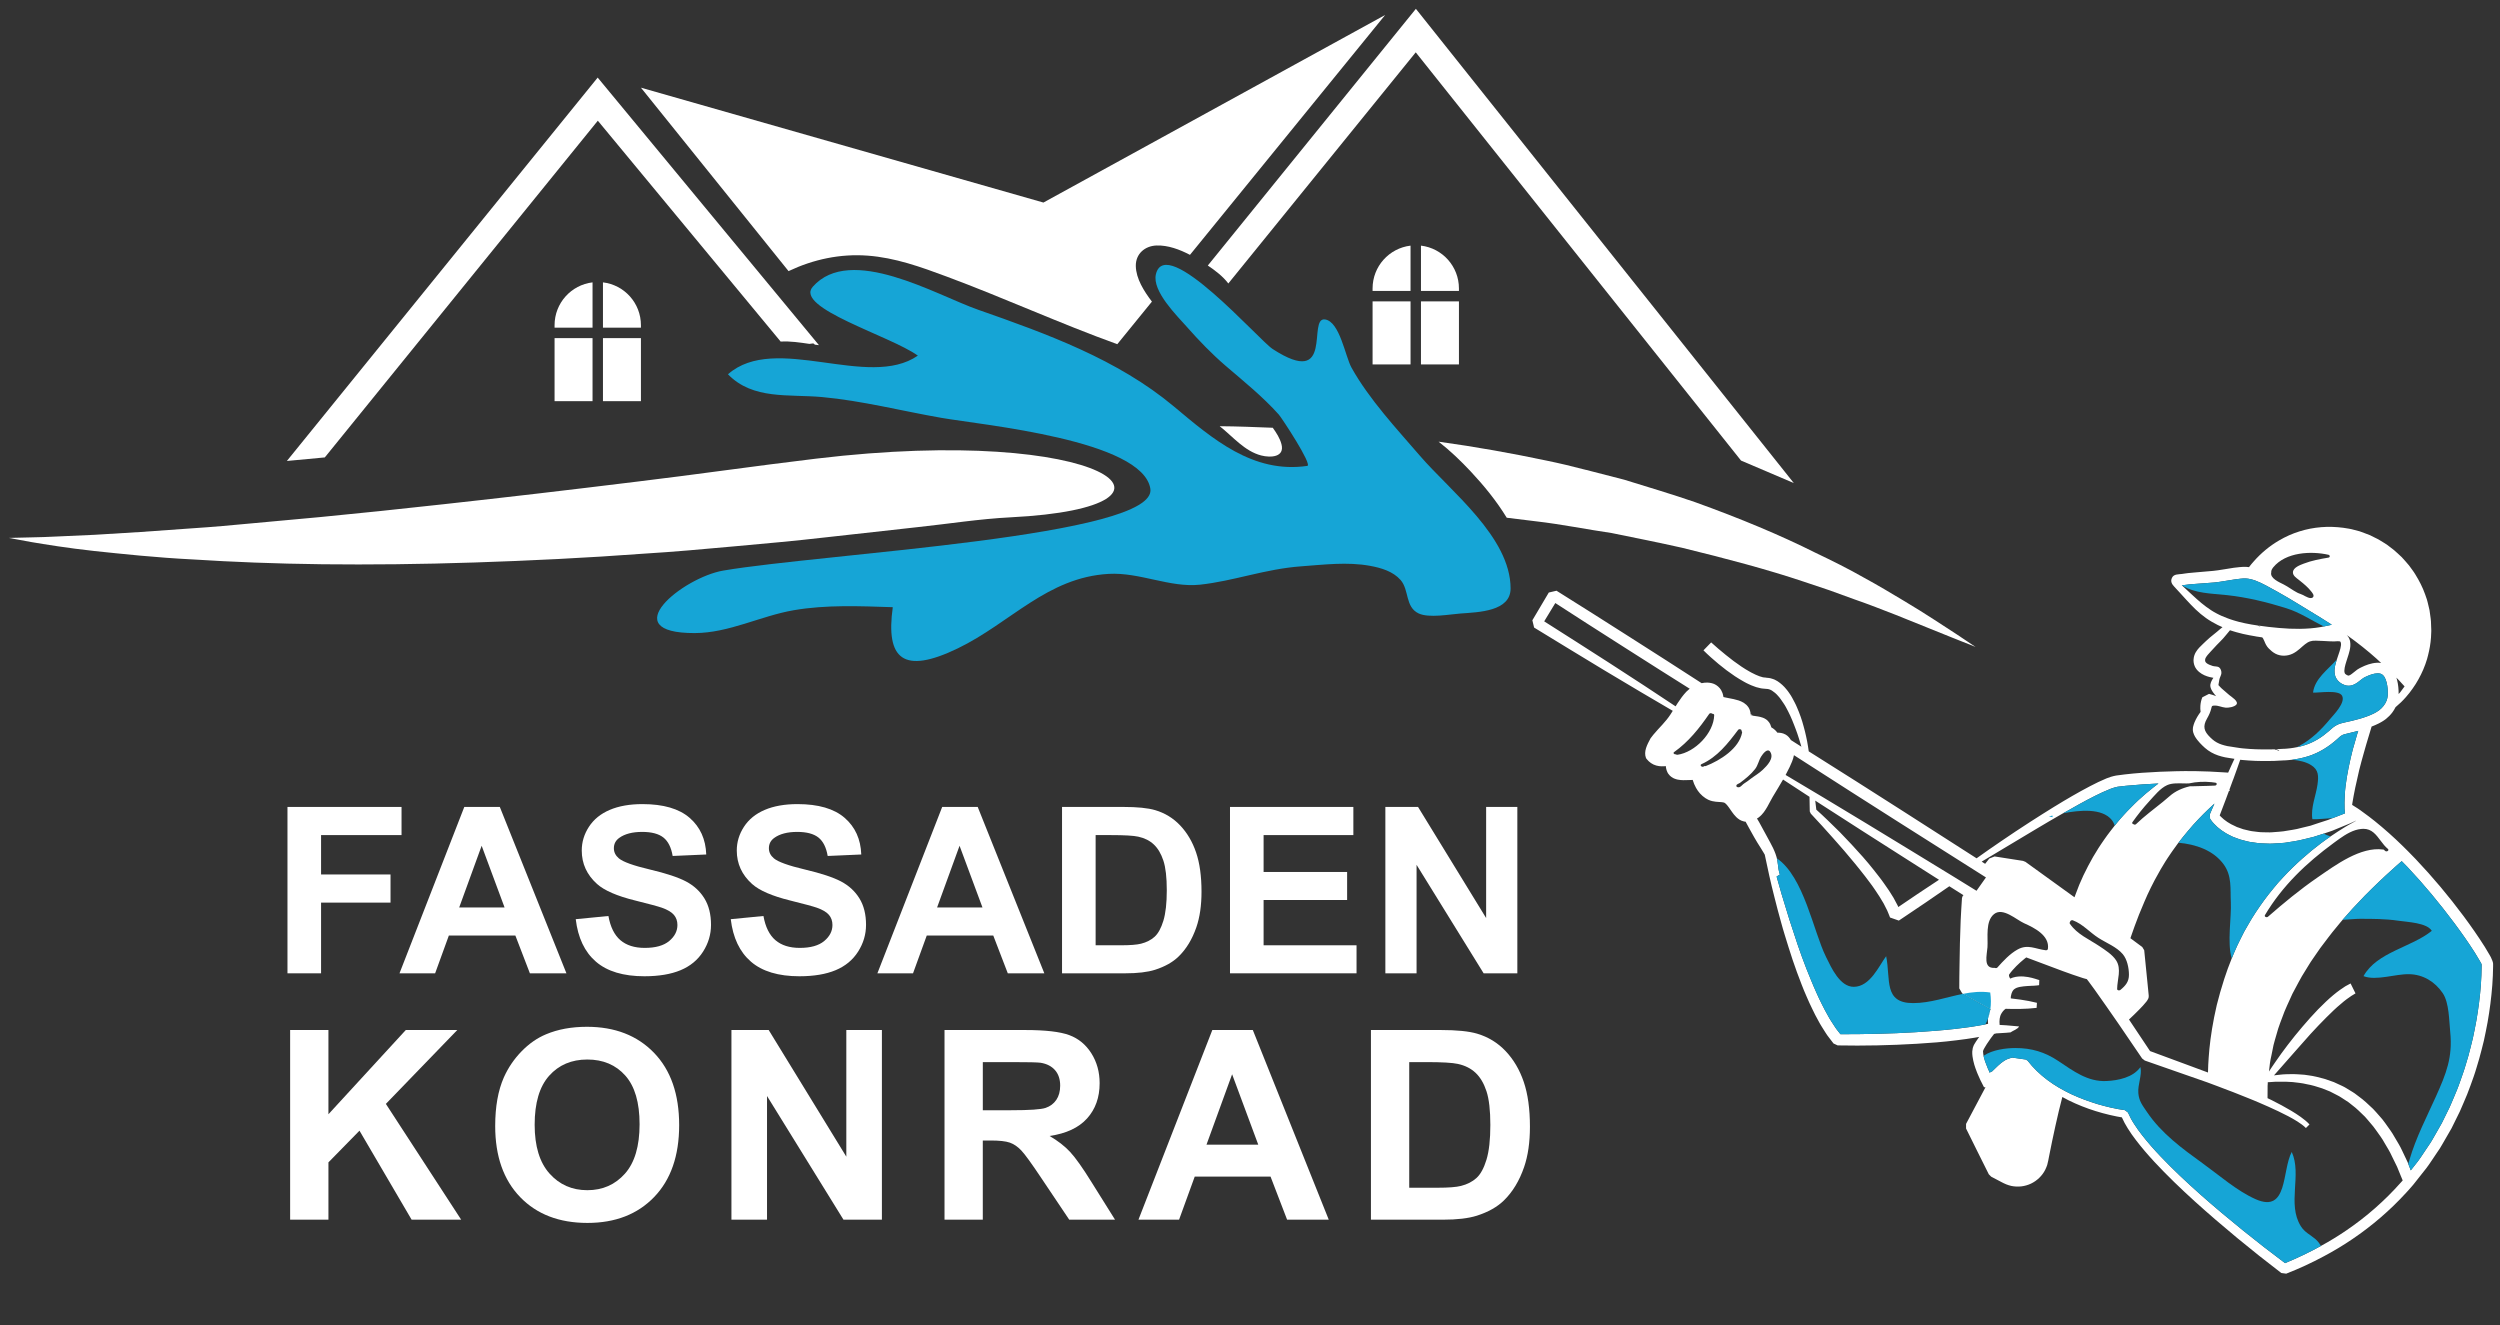 <?xml version="1.0" encoding="utf-8"?>
<!-- Generator: Adobe Illustrator 14.0.0, SVG Export Plug-In . SVG Version: 6.00 Build 43363)  -->
<!DOCTYPE svg PUBLIC "-//W3C//DTD SVG 1.1//EN" "http://www.w3.org/Graphics/SVG/1.1/DTD/svg11.dtd">
<svg version="1.1" id="Layer_1" xmlns="http://www.w3.org/2000/svg" xmlns:xlink="http://www.w3.org/1999/xlink" x="0px" y="0px"
	 width="566.93px" height="300.47px" viewBox="0 0 566.93 300.47" enable-background="new 0 0 566.93 300.47" xml:space="preserve">
<rect x="0" y="0" width="566.93" height="300.47" fill="#333333" stroke="none"/>
<g>
	<path fill="#FFFFFF" d="M134.371,64.032c-4.856,0.581-8.611,4.707-8.611,9.718v0.561h8.611V64.032z"/>
	<rect x="125.76" y="76.676" fill="#FFFFFF" width="8.611" height="14.297"/>
	<path fill="#FFFFFF" d="M145.345,73.75c0-5.012-3.756-9.137-8.61-9.718v10.279h8.61V73.75z"/>
	<rect x="136.735" y="76.676" fill="#FFFFFF" width="8.611" height="14.297"/>
	<path fill="#FFFFFF" d="M319.871,55.703c-4.855,0.581-8.609,4.707-8.609,9.718v0.561h8.609V55.703z"/>
	<rect x="311.262" y="68.344" fill="#FFFFFF" width="8.609" height="14.298"/>
	<path fill="#FFFFFF" d="M330.846,65.42c0-5.011-3.754-9.138-8.61-9.718v10.279h8.61V65.42z"/>
	<rect x="322.235" y="68.344" fill="#FFFFFF" width="8.612" height="14.298"/>
	<path fill="#FFFFFF" d="M183.554,77.986c0.232-0.032,0.466-0.056,0.698-0.093c0.239-0.039,0.434,0.101,0.499,0.261
		c0.319,0.043,0.641,0.082,0.962,0.117l-50.176-60.678l-70.482,86.941c2.477-0.247,5.013-0.463,7.613-0.711
		c0.34-0.031,0.649-0.062,0.989-0.094l61.912-76.358l41.463,50.091C179.218,77.329,181.381,77.668,183.554,77.986"/>
	<path fill="#FFFFFF" d="M321.083,2l-47.185,58.215c1.679,1.116,3.436,2.464,4.652,4.069l42.503-52.414l73.762,92.572l11.973,5.105
		L321.083,2z"/>
	<path fill="#FFFFFF" d="M257.57,60.311c-0.041-2.748,2.064-4.553,4.709-4.64c2.586-0.083,5.207,0.888,7.573,2.124L314.12,3.392
		l-77.501,42.542l-91.274-26.051l33.478,41.604c0.011-0.006,0.015-0.014,0.028-0.019c5.617-2.656,11.646-3.95,17.865-3.499
		c6.262,0.454,12.136,2.583,17.971,4.753c13.004,4.833,25.631,10.62,38.68,15.331l7.855-9.653
		C259.424,66.02,257.617,63.205,257.57,60.311"/>
	<path fill="#FFFFFF" d="M185.072,104.009c-13.816,1.656-27.352,3.621-40.5,5.198c-15.347,1.888-30.136,3.62-43.966,5.136
		c-9.84,1.083-19.183,2.073-27.939,2.909c-5.291,0.495-10.334,0.958-15.162,1.392c-4.826,0.463-9.374,0.867-13.674,1.146
		c-8.601,0.648-16.121,1.144-22.307,1.484c-6.188,0.246-11.077,0.556-14.388,0.587C3.795,121.954,2,121.985,2,121.985
		s1.764,0.34,5.043,0.93c3.311,0.555,8.168,1.359,14.356,2.04c6.218,0.649,13.798,1.485,22.493,1.919
		c8.664,0.557,18.502,0.959,29.208,1.084c10.705,0.123,22.308,0,34.559-0.402c12.253-0.402,25.186-1.021,38.521-2.012
		c6.653-0.402,13.428-1.021,20.266-1.641c6.87-0.619,13.8-1.237,20.762-2.042c6.9-0.772,13.861-1.546,20.854-2.319
		c7.023-0.744,14.047-1.873,21.133-2.229C274.854,115.021,250.734,96.143,185.072,104.009"/>
	<path fill="#FFFFFF" d="M286.004,103.288c2.153,0.557,5.376,0.398,4.597-2.554c-0.354-1.347-1.147-2.583-1.971-3.729
		c-3.983-0.156-8.003-0.322-12.032-0.352C279.609,99.039,282.236,102.316,286.004,103.288"/>
	<path fill="#FFFFFF" d="M443.793,143.891c-2.817-1.794-6.87-4.579-12.252-7.766c-2.693-1.609-5.662-3.403-8.975-5.197
		c-3.309-1.89-6.961-3.714-10.921-5.601c-7.829-3.93-17.016-7.768-27.228-11.447c-5.105-1.765-10.519-3.373-16.119-5.105
		c-2.846-0.713-5.726-1.485-8.662-2.229h-0.032c-2.941-0.773-5.91-1.484-8.941-2.104c-7.825-1.651-16.002-3.121-24.429-4.284
		c2.634,2.044,5.059,4.384,7.297,6.771c2.999,3.197,5.846,6.691,8.156,10.477c2.207,0.256,4.399,0.523,6.562,0.805
		c5.942,0.682,11.635,1.857,17.204,2.662c5.507,1.113,10.86,2.196,15.964,3.34c10.149,2.477,19.46,4.953,27.569,7.674
		c2.04,0.682,3.989,1.33,5.908,1.98c1.856,0.682,3.682,1.33,5.445,1.981c3.496,1.206,6.683,2.474,9.561,3.588
		c10.83,4.394,17.325,6.962,18.098,7.271C447.661,146.49,446.237,145.53,443.793,143.891"/>
	<path fill="#FFFFFF" d="M565.335,218.316c0-0.023-0.008-0.031-0.008-0.031l-0.008-0.026l-0.034-0.126
		c-0.023-0.076-0.042-0.157-0.1-0.302c-0.1-0.259-0.21-0.509-0.327-0.761l-0.275-0.495c-0.359-0.643-0.72-1.254-1.104-1.856
		c-1.516-2.402-3.131-4.704-4.805-6.965c-3.356-4.511-6.973-8.83-10.848-12.913c-0.569-0.595-1.146-1.182-1.724-1.767
		c-0.914-0.921-1.849-1.833-2.797-2.722c-0.51-0.476-1.028-0.944-1.548-1.414c-1.055-0.937-2.135-1.857-3.238-2.745l-0.837-0.651
		l-0.445-0.346l-0.417-0.31l-1.682-1.237l0.065,0.058l-0.167-0.124l-0.084-0.06l-0.126-0.084l-0.241-0.16l-0.478-0.301l-0.711-0.451
		c0.016-0.15,0.042-0.3,0.065-0.451c0.16-1.005,0.386-2.203,0.646-3.465c0.268-1.273,0.569-2.622,0.895-3.978
		c0.327-1.346,0.713-2.686,1.063-3.941c0.343-1.256,0.696-2.426,0.998-3.422c0.317-1.055,0.577-1.91,0.753-2.505
		c0.519-0.199,1.038-0.417,1.539-0.669l0.428-0.226l0.427-0.243c0.302-0.176,0.585-0.375,0.861-0.586
		c0.545-0.435,1.038-0.938,1.465-1.507c0.268-0.352,0.493-0.753,0.703-1.162c0.847-0.702,1.649-1.474,2.378-2.31
		c0.543-0.619,1.055-1.265,1.521-1.943c0.462-0.627,0.923-1.39,1.314-2.091c0.805-1.441,1.465-2.974,1.935-4.562
		c0.082-0.294,0.166-0.588,0.233-0.88c0.336-1.313,0.569-2.653,0.663-4.001c0.032-0.419,0.05-0.828,0.058-1.246l0.009-0.311
		l-0.009-0.352l-0.025-0.594l-0.042-1.189c-0.017-0.394-0.1-0.837-0.149-1.246l-0.176-1.271c-0.084-0.411-0.194-0.813-0.286-1.215
		c-0.1-0.4-0.184-0.813-0.31-1.214l-0.409-1.181c-0.553-1.572-1.323-3.063-2.202-4.486c-0.418-0.719-0.963-1.363-1.439-2.051
		c-0.527-0.644-1.097-1.264-1.657-1.883c-0.619-0.552-1.206-1.162-1.857-1.684l-0.996-0.76l-0.504-0.385l-0.526-0.336
		c-0.719-0.436-1.414-0.902-2.185-1.246l-1.12-0.562c-0.386-0.167-0.789-0.302-1.183-0.451c-0.394-0.142-0.776-0.31-1.178-0.435
		l-1.222-0.319c-0.805-0.243-1.642-0.343-2.471-0.478c-1.649-0.217-3.38-0.275-4.995-0.143c-1.726,0.143-3.349,0.453-4.964,0.964
		c-1.607,0.502-3.149,1.188-4.597,2.042c-2.159,1.256-4.094,2.863-5.733,4.729c-0.393,0.427-0.752,0.87-1.104,1.331
		c-0.202-0.024-0.403-0.051-0.604-0.059c-0.268-0.017-0.535-0.017-0.795,0l-0.687,0.05c-0.485,0.033-0.912,0.093-1.355,0.152
		c-1.733,0.25-3.272,0.568-4.654,0.702c-1.448,0.125-2.78,0.243-3.958,0.343c-0.621,0.058-1.189,0.109-1.725,0.159
		c-0.227,0.024-0.428,0.058-0.638,0.084h-0.008c-0.275,0.042-0.535,0.084-0.786,0.116c-0.812,0.109-1.825,0-2.243,0.846
		c-0.427,0.854-0.025,1.473,0.527,2.059c0.946,0.997,1.841,2.025,2.77,3.023c0.663,0.719,1.348,1.438,2.068,2.133
		c0.729,0.695,1.506,1.348,2.343,1.943c0.427,0.291,0.854,0.584,1.298,0.835c0.453,0.269,0.895,0.503,1.355,0.737
		c0.352,0.176,0.713,0.334,1.08,0.494c-0.149,0.117-0.301,0.233-0.451,0.359l-0.805,0.687l-0.786,0.638
		c-0.544,0.434-1.112,0.895-1.666,1.43c-0.259,0.259-0.467,0.453-0.736,0.702c-0.268,0.243-0.545,0.511-0.813,0.805
		c-0.275,0.294-0.543,0.627-0.793,1.046c-0.235,0.402-0.461,0.955-0.495,1.54c-0.008,0.092-0.026,0.151-0.026,0.276
		c0.011,0.167,0.019,0.334,0.034,0.494c0.042,0.325,0.126,0.585,0.235,0.862c0.226,0.552,0.611,0.979,0.995,1.313
		c0.393,0.334,0.796,0.551,1.197,0.745c0.394,0.176,0.795,0.31,1.181,0.409c0.293,0.076,0.585,0.126,0.87,0.176
		c-0.149,0.218-0.293,0.445-0.419,0.703c-0.108,0.226-0.208,0.469-0.268,0.805l-0.008,0.142l-0.008,0.067v0.051
		c0,0,0.016,0.133,0.016,0.142l0.018,0.151c0,0.023,0.024,0.134,0.066,0.242c0.034,0.1,0.067,0.201,0.117,0.301
		c0.143,0.283,0.26,0.485,0.401,0.678c0.134,0.201,0.268,0.361,0.41,0.537c0.092,0.115,0.201,0.225,0.293,0.333
		c-0.493-0.184-1.021-0.367-1.615-0.509l-1.516,0.776c-0.268,0.646-0.394,1.298-0.443,1.942c-0.034,0.451-0.008,0.904,0.05,1.364
		c-0.551,0.737-1.012,1.507-1.39,2.401c-0.107,0.278-0.207,0.572-0.291,0.913l-0.052,0.275c-0.009,0.118-0.024,0.271-0.024,0.403
		v0.107l0.016,0.185c0.019,0.109,0.034,0.235,0.061,0.343c0.241,0.837,0.61,1.299,0.962,1.768c0.359,0.451,0.727,0.845,1.104,1.212
		c0.359,0.354,0.82,0.771,1.28,1.098c0.954,0.686,2.059,1.146,3.114,1.414c0.268,0.076,0.552,0.135,0.779,0.186l0.803,0.133
		l1.321,0.209l-0.637,1.366c-0.134,0.291-0.268,0.593-0.399,0.886v0.009c-0.136,0.293-0.268,0.577-0.394,0.87
		c-0.335-0.023-0.671-0.05-1.006-0.065c-2.175-0.152-4.352-0.244-6.527-0.278h-0.428c-2.52-0.033-5.021,0.042-7.523,0.145
		c-2.654,0.123-5.3,0.291-7.943,0.601c-0.663,0.076-1.332,0.152-2.001,0.26c-0.385,0.084-0.805,0.168-1.154,0.283l-1.014,0.361
		c-1.28,0.535-2.494,1.12-3.674,1.741c-2.77,1.448-5.432,3.004-8.06,4.621h-0.01c-1.865,1.146-3.716,2.326-5.557,3.506
		c-2.219,1.414-4.403,2.897-6.579,4.369c-1.875,1.271-3.732,2.569-5.573,3.884c-5.525-3.557-11.05-7.106-16.583-10.629
		c-7.055-4.513-14.119-8.997-21.218-13.46l-0.26-0.168c-0.05-0.375-0.107-0.753-0.167-1.12c-0.132-0.755-0.242-1.508-0.426-2.252
		c-0.159-0.753-0.343-1.49-0.553-2.234c-0.184-0.745-0.428-1.482-0.677-2.219c-0.262-0.729-0.535-1.455-0.854-2.168
		c-0.143-0.367-0.326-0.719-0.502-1.07c-0.167-0.359-0.354-0.713-0.561-1.057c-0.194-0.35-0.394-0.693-0.637-1.028
		c-0.226-0.343-0.47-0.671-0.745-0.988c-0.527-0.651-1.18-1.254-1.951-1.765l-0.627-0.344c-0.218-0.108-0.469-0.176-0.711-0.252
		c-0.228-0.092-0.495-0.123-0.755-0.158l-0.391-0.033l-0.052-0.008h0.083l-0.073-0.008l-0.144-0.019l-0.562-0.058
		c-0.199-0.016-0.275-0.084-0.426-0.118l-0.385-0.108l-0.461-0.186c-0.31-0.125-0.627-0.251-0.938-0.427
		c-0.308-0.149-0.617-0.292-0.927-0.483c-0.621-0.336-1.225-0.729-1.825-1.122c-0.603-0.411-1.198-0.829-1.783-1.265
		c-0.579-0.443-1.164-0.896-1.733-1.355c-0.577-0.461-1.146-0.93-1.707-1.415c-0.553-0.476-1.122-0.97-1.64-1.447l-1.749,1.799
		c1.112,1.114,2.251,2.101,3.431,3.097c1.18,0.988,2.418,1.908,3.716,2.779c0.661,0.42,1.314,0.847,2.017,1.223
		c0.344,0.209,0.711,0.377,1.072,0.553c0.359,0.184,0.745,0.336,1.139,0.477c0.199,0.076,0.385,0.15,0.595,0.219l0.703,0.175
		c0.218,0.05,0.501,0.134,0.669,0.134l0.561,0.051l0.386,0.033l0.168,0.016c0.107,0.008,0.224,0,0.341,0.059
		c0.118,0.041,0.236,0.05,0.359,0.117l0.361,0.184c0.485,0.311,0.979,0.713,1.414,1.23c0.218,0.236,0.436,0.504,0.629,0.787
		c0.21,0.277,0.409,0.563,0.593,0.862c0.202,0.286,0.386,0.595,0.554,0.904c0.176,0.317,0.352,0.619,0.503,0.954
		c0.334,0.635,0.627,1.307,0.91,1.975c0.26,0.68,0.562,1.356,0.805,2.051c0.26,0.688,0.504,1.391,0.719,2.094
		c0.202,0.629,0.386,1.256,0.569,1.883l-2.384-1.514c-0.268-0.445-0.637-0.939-1.232-1.264c-0.669-0.378-1.355-0.404-1.814-0.412
		h-0.034c-0.16-0.241-0.344-0.443-0.543-0.619c-0.252-0.235-0.527-0.427-0.821-0.587c-0.008-0.024-0.008-0.04-0.008-0.065
		c-0.075-0.227-0.144-0.443-0.251-0.669c-0.136-0.218-0.244-0.454-0.445-0.638c-0.082-0.1-0.182-0.193-0.273-0.285l-0.312-0.215
		c-0.208-0.152-0.41-0.219-0.619-0.311c-0.401-0.151-0.771-0.227-1.104-0.285c-0.344-0.059-0.653-0.1-0.954-0.142
		c-0.184-0.026-0.352-0.052-0.527-0.084l-0.2-0.084v-0.034l0.426,0.126c-0.092-0.167-0.252-0.226-0.426-0.251v-0.026
		c0.009-0.241-0.06-0.509-0.127-0.769c-0.051-0.26-0.2-0.512-0.326-0.753c-0.134-0.243-0.335-0.419-0.511-0.621
		c-0.184-0.165-0.386-0.31-0.577-0.451c-0.2-0.108-0.401-0.226-0.595-0.317c-0.2-0.076-0.394-0.16-0.585-0.227
		c-0.386-0.125-0.753-0.217-1.123-0.301l-1.062-0.209c-0.344-0.068-0.68-0.127-0.988-0.202c-0.101-0.017-0.185-0.042-0.276-0.065
		c0-0.043,0-0.093-0.01-0.135c-0.092-0.327-0.115-0.645-0.283-0.962c-0.226-0.646-0.753-1.24-1.356-1.624
		c-0.618-0.402-1.313-0.511-1.942-0.553c-0.467-0.018-0.91,0.042-1.346,0.134l-8.103-5.224l-8.253-5.272l-8.269-5.257l-8.286-5.213
		l-1.749,0.41l-3.727,6.293l0.394,1.65c5.323,3.28,10.681,6.503,16.02,9.751l8.054,4.802l7.373,4.33l-0.519,0.818
		c-0.52,0.805-1.146,1.557-1.825,2.302s-1.397,1.489-2.066,2.302c-0.218,0.26-0.42,0.535-0.629,0.812
		c-0.745,1.397-1.624,2.971-1.028,4.494c0.058,0.084,0.126,0.168,0.191,0.252c0.134,0.168,0.268,0.31,0.428,0.461
		c0.301,0.292,0.677,0.543,1.08,0.737c0.82,0.383,1.681,0.436,2.386,0.394c0.142-0.011,0.268-0.026,0.399-0.042
		c0.01,0.092,0.01,0.184,0.034,0.291c0.06,0.252,0.076,0.495,0.184,0.755c0.126,0.268,0.201,0.535,0.411,0.769
		c0.184,0.252,0.394,0.478,0.646,0.646c0.243,0.191,0.484,0.301,0.736,0.401c0.25,0.117,0.468,0.144,0.711,0.209
		c0.451,0.092,0.87,0.118,1.264,0.126c0.394,0,0.761-0.008,1.122-0.023l0.995-0.034c0.186,0.619,0.427,1.229,0.754,1.807
		c0.502,0.895,1.196,1.707,2.133,2.326c0.118,0.068,0.286,0.176,0.369,0.21l0.134,0.076l0.076,0.042l0.134,0.065
		c0.283,0.126,0.577,0.226,0.854,0.286c0.552,0.134,1.055,0.157,1.481,0.184c0.434,0.025,0.812,0.05,1.045,0.109
		c0.075,0.016,0.109,0.032,0.159,0.05c0.017,0.017-0.042-0.042,0.092,0.042c0.068,0.034,0.185,0.149,0.294,0.226
		c0.436,0.428,0.87,1.097,1.388,1.841c0.277,0.378,0.553,0.77,0.973,1.173c0.409,0.385,0.944,0.803,1.665,0.962
		c0.142,0.05,0.294,0.066,0.443,0.074c0.201,0.343,0.461,0.82,0.771,1.415c0.352,0.619,0.745,1.34,1.181,2.117
		c0.217,0.403,0.459,0.788,0.702,1.189c0.252,0.394,0.512,0.803,0.761,1.213c0.226,0.353,0.443,0.704,0.646,1.056
		c0.1,0.166,0.193,0.325,0.285,0.485c0.661,3.188,1.355,6.386,2.169,9.542c0.475,1.926,0.986,3.842,1.521,5.759
		c0.268,0.953,0.526,1.915,0.828,2.861l0.881,2.846l0.918,2.848l0.989,2.819c0.335,0.938,0.71,1.867,1.062,2.803
		c0.336,0.938,0.763,1.844,1.148,2.771c0.375,0.929,0.829,1.833,1.256,2.736c0.409,0.922,0.91,1.809,1.388,2.695
		c0.461,0.904,1.047,1.759,1.582,2.628c0.259,0.443,0.579,0.854,0.896,1.266l0.954,1.246l0.938,0.436
		c3.003,0.058,5.982,0.058,8.979-0.008c2.989-0.068,5.977-0.176,8.963-0.362c1.5-0.083,2.989-0.191,4.487-0.317
		c1.489-0.125,2.989-0.283,4.479-0.469c0.745-0.074,1.489-0.191,2.242-0.292c0.629-0.092,1.264-0.176,1.893-0.293
		c0.116-0.017,0.226-0.034,0.344-0.059c0.241-0.041,0.485-0.083,0.727-0.125c-0.073,0.107-0.165,0.201-0.241,0.31
		c-0.184,0.251-0.359,0.511-0.527,0.778l-0.251,0.409l-0.126,0.21c0,0-0.061,0.109-0.068,0.117l-0.065,0.158l-0.019,0.026
		l-0.016,0.05c-0.05,0.159-0.1,0.226-0.16,0.461c-0.05,0.25-0.092,0.509-0.115,0.769c0,0.386-0.008,0.771,0.05,1.097
		c0.042,0.352,0.107,0.679,0.176,0.996c0.065,0.327,0.168,0.619,0.241,0.938c0.076,0.233,0.152,0.467,0.228,0.703v0.008
		c0.126,0.359,0.252,0.711,0.394,1.054c0.066,0.168,0.134,0.336,0.21,0.494c0.166,0.403,0.341,0.796,0.527,1.188
		c0.241,0.503,0.485,0.988,0.761,1.5c0.025,0.05,0.05,0.092,0.075,0.142l0.336,0.018c-0.118,0.226-0.244,0.451-0.361,0.677
		c-1.346,2.536-2.686,5.08-4.044,7.626v1.046c1.699,3.473,3.44,6.913,5.156,10.378l0.545,0.545l1.657,0.87l0.828,0.436l0.21,0.1
		l0.166,0.092l0.109,0.042l0.428,0.193c0.317,0.126,0.786,0.284,1.146,0.36c0.377,0.075,0.754,0.134,1.14,0.142
		c0.761,0.042,1.531-0.042,2.267-0.26c1.474-0.409,2.787-1.338,3.708-2.578c0.469-0.61,0.786-1.321,1.038-2.04
		c0.218-0.797,0.31-1.366,0.427-1.978c0.46-2.318,0.929-4.628,1.448-6.938c0.478-2.185,0.996-4.353,1.558-6.512
		c0.485,0.284,0.92,0.485,1.38,0.737c0.996,0.485,2.008,0.944,3.03,1.348c1.021,0.419,2.067,0.771,3.113,1.104
		c1.046,0.325,2.11,0.619,3.181,0.87c0.535,0.126,1.08,0.252,1.615,0.352c0.394,0.076,0.779,0.144,1.181,0.21
		c0.394,0.87,0.828,1.707,1.331,2.485c0.577,0.938,1.204,1.815,1.865,2.678c1.308,1.718,2.714,3.341,4.169,4.914
		c2.903,3.129,5.993,6.084,9.14,8.947c3.154,2.854,6.386,5.625,9.66,8.337c3.28,2.703,6.596,5.348,9.994,7.935l1.111,0.15
		c2.914-1.139,5.768-2.452,8.528-3.941c2.227-1.181,4.403-2.486,6.496-3.91c4.427-2.995,8.529-6.52,12.146-10.471
		c0.218-0.226,0.428-0.461,0.635-0.695l0.703-0.803c0.126-0.149,0.21-0.226,0.369-0.435l0.326-0.412l2.594-3.28
		c0.436-0.535,0.813-1.17,1.224-1.749l1.196-1.783c0.411-0.585,0.813-1.178,1.146-1.799l2.126-3.683l1.883-3.817
		c0.587-1.288,1.104-2.602,1.666-3.899c0.545-1.314,0.972-2.662,1.465-3.983c0.478-1.34,0.837-2.704,1.256-4.06
		c0.401-1.355,0.703-2.737,1.063-4.109c0.294-1.382,0.587-2.764,0.837-4.151c0.493-2.789,0.854-5.601,1.072-8.42
		c0.1-1.424,0.176-2.84,0.184-4.27v-0.595C565.346,218.427,565.335,218.351,565.335,218.316 M535.949,187.952
		c1.917-0.01,2.913,1.363,3.941,2.735c0.495,0.663,0.996,1.314,1.607,1.81c0.409,0.335-0.252,0.761-0.585,0.484
		c-0.134-0.107-0.26-0.217-0.386-0.335c-0.041,0-0.075,0.01-0.125,0c-2.552-0.336-5.224,0.537-7.76,1.833
		c-2.62,1.34-5.098,3.139-7.148,4.545c-3.932,2.705-7.6,5.742-11.189,8.871c-0.275,0.244-0.904,0.01-0.669-0.392
		c3.991-6.681,9.391-11.803,15.616-16.371c0.396-0.293,0.813-0.603,1.256-0.914c1.492-1.053,3.181-2.067,4.931-2.234
		C535.605,187.96,535.781,187.952,535.949,187.952 M534.234,186.119l0.031,0.023c-0.058,0.034-0.107,0.068-0.167,0.093
		c-0.25,0.144-0.518,0.293-0.812,0.461c-0.442,0.251-0.87,0.459-1.447,0.82c-0.511,0.325-1.072,0.653-1.649,1.036
		c-0.535,0.354-1.104,0.722-1.699,1.131c-0.687,0.461-1.397,0.972-2.135,1.523c-1.371,1.022-2.803,2.202-4.269,3.5
		c-1.464,1.304-2.953,2.735-4.409,4.317c-0.361,0.393-0.721,0.796-1.09,1.189c-0.352,0.418-0.701,0.837-1.055,1.265
		c-0.721,0.826-1.371,1.74-2.059,2.627c-1.321,1.815-2.604,3.716-3.724,5.707l-0.845,1.481l-0.78,1.542
		c-0.544,1.028-0.979,2.04-1.422,3.047c-0.21,0.493-0.42,0.979-0.611,1.464c-0.645,1.581-1.206,3.139-1.707,4.686
		c-0.653,2.02-1.214,4.002-1.684,5.885c-0.443,1.901-0.795,3.708-1.07,5.383c-0.268,1.674-0.477,3.213-0.603,4.587
		c-0.134,1.372-0.202,2.57-0.26,3.557c-0.026,0.702-0.05,1.306-0.058,1.774l-4.128-1.531l-9.013-3.333l-4.772-7.156
		c0.813-0.761,1.615-1.531,2.395-2.334c0.526-0.543,1.054-1.088,1.557-1.733c0.126-0.176,0.252-0.341,0.386-0.608
		c0.032-0.094,0.066-0.16,0.1-0.27c0.026-0.092,0.034-0.2,0.034-0.302c0.008-0.05,0-0.1,0-0.142v-0.034l-0.026-0.275l-0.107-1.114
		c-0.277-2.971-0.571-5.942-0.889-8.905l-0.443-0.727c-0.896-0.661-1.791-1.324-2.688-1.993c0.084-0.226,0.168-0.493,0.277-0.803
		c0.37-1.097,0.937-2.653,1.657-4.505c0.368-0.929,0.779-1.915,1.23-2.953c0.226-0.519,0.459-1.046,0.694-1.583
		c0.26-0.543,0.52-1.104,0.795-1.666c0.554-1.111,1.122-2.21,1.775-3.33c0.302-0.569,0.635-1.13,0.979-1.682
		c0.327-0.57,0.679-1.114,1.038-1.665c0.252-0.396,0.511-0.78,0.787-1.164c0.1-0.151,0.209-0.31,0.317-0.461
		c0.01-0.008,0.018-0.024,0.025-0.032c0.359-0.529,0.729-1.04,1.112-1.541c0.068-0.093,0.134-0.176,0.21-0.268
		c0.319-0.42,0.637-0.837,0.973-1.24c0.391-0.491,0.784-0.979,1.188-1.439c0.777-0.945,1.582-1.823,2.351-2.636
		c0.771-0.821,1.533-1.565,2.236-2.243c0.501-0.486,0.971-0.912,1.413-1.321c-0.351,0.818-0.71,1.647-1.062,2.468l0.075,0.98
		c0.284,0.451,0.52,0.719,0.803,1.036c0.276,0.294,0.562,0.579,0.853,0.847c0.312,0.242,0.621,0.51,0.938,0.745l0.989,0.643
		c0.335,0.202,0.685,0.369,1.036,0.545l0.527,0.26l0.545,0.21l1.088,0.401c0.367,0.107,0.745,0.199,1.114,0.293
		c0.375,0.093,0.743,0.208,1.128,0.268l1.131,0.16c0.377,0.05,0.754,0.124,1.13,0.142l1.138,0.05l1.139,0.042
		c0.377,0.008,0.744-0.034,1.122-0.05c0.745-0.05,1.508-0.06,2.242-0.151l2.219-0.352c0.736-0.092,1.447-0.294,2.176-0.461
		l2.161-0.527l2.101-0.677c0.058-0.017,0.123-0.042,0.184-0.059c0.635-0.209,1.279-0.411,1.906-0.645l4.069-1.676l1.112-0.517
		L534.234,186.119z M479.87,217.773c-0.828-1.282-2.485-2.344-3.749-3.188c-2.335-1.573-5.106-2.704-6.729-5.105
		c-0.107-0.152-0.065-0.294,0.042-0.386c-0.05-0.226,0.31-0.512,0.627-0.394c2.234,0.829,3.834,2.728,5.809,3.993
		c1.768,1.139,4.135,2.041,5.517,3.683c0.997,1.188,1.388,3.131,1.398,4.645c0.016,1.591-0.771,2.512-1.959,3.482
		c-0.21,0.167-0.719,0.117-0.719-0.226C480.122,222.108,481.158,219.756,479.87,217.773 M544.319,156.967
		c-0.117,0.142-0.26,0.275-0.377,0.419c0.008-1.082-0.084-2.11-0.352-3.19c-0.05-0.176-0.1-0.352-0.16-0.527
		c0.202,0.194,0.386,0.386,0.554,0.562c0.561,0.61,0.996,1.08,1.306,1.424C544.98,156.097,544.661,156.539,544.319,156.967
		 M532.619,153.217c0.016,0.008-0.011,0.008-0.053-0.011l-0.1-0.016l-0.023-0.008l-0.042-0.018
		c-0.084-0.032-0.187-0.059-0.244-0.107c-0.293-0.16-0.394-0.268-0.467-0.512c-0.084-0.242-0.068-0.678,0.016-1.12
		c0.168-0.921,0.569-1.942,0.895-3.047c0.168-0.562,0.327-1.146,0.386-1.825c0.033-0.687,0.042-1.514-0.637-2.359
		c-0.108-0.127-0.135-0.143-0.185-0.202c2.554,1.817,4.839,3.649,6.739,5.357c0.378,0.343,0.727,0.67,1.078,1.004
		c-0.325-0.058-0.652-0.074-0.96-0.058c-0.697,0.033-1.332,0.176-1.927,0.367c-0.594,0.193-1.154,0.428-1.689,0.703l-0.386,0.201
		c-0.144,0.076-0.335,0.191-0.469,0.285c-0.286,0.2-0.512,0.394-0.719,0.569c-0.42,0.342-0.797,0.636-1.049,0.728
		c-0.058,0.033-0.107,0.041-0.149,0.049c-0.016,0-0.034,0-0.05,0.008C532.585,153.206,532.608,153.206,532.619,153.217
		 M515.519,128.642c2.837-3.447,8.554-3.725,12.506-2.836c0.367,0.084,0.417,0.577,0.008,0.643c-1.885,0.318-3.817,0.67-5.609,1.366
		c-0.82,0.317-2.401,0.878-2.451,1.948c-0.042,0.779,0.786,1.299,1.313,1.718c0.109,0.092,0.226,0.176,0.336,0.268
		c0.895,0.711,1.799,1.472,2.501,2.376c0.234,0.294,0.722,0.863,0.436,1.256c-0.478,0.678-1.841-0.209-2.294-0.443
		c-0.428-0.225-0.879-0.316-1.304-0.543c-1.072-0.554-2.027-1.315-3.098-1.859c-1.021-0.519-3.156-1.404-2.805-2.753
		c-0.024-0.277,0.06-0.578,0.301-0.921C515.4,128.785,515.461,128.718,515.519,128.642 M503.875,139.699
		c-0.417-0.185-0.844-0.386-1.237-0.603c-0.403-0.202-0.797-0.443-1.181-0.688c-0.771-0.484-1.499-1.055-2.236-1.646
		c-0.719-0.596-1.43-1.24-2.134-1.894c-0.701-0.661-1.406-1.33-2.141-1.983c-0.052-0.041-0.103-0.084-0.152-0.125
		c-0.008-0.008-0.023-0.008-0.033-0.025c0.117-0.017,0.235-0.025,0.359-0.041c0.419-0.06,0.862-0.117,1.357-0.176h0.008h0.026
		c0.023,0,0.04,0,0.065-0.009h0.008c0.478-0.034,0.997-0.075,1.55-0.118c1.204-0.092,2.568-0.192,4.05-0.301
		c1.558-0.159,3.148-0.494,4.756-0.721c0.394-0.057,0.811-0.107,1.196-0.141l0.611-0.051c0.175-0.008,0.351-0.008,0.526,0
		c0.711,0.034,1.481,0.227,2.251,0.51c1.539,0.57,3.164,1.549,4.872,2.47c1.665,0.921,3.34,1.917,5.006,2.945
		c1.673,1.022,3.346,2.042,4.987,3.047c0.811,0.503,1.615,1.014,2.402,1.524c-0.611,0.133-1.214,0.277-1.817,0.393h-0.008
		c-0.241,0.05-0.485,0.1-0.727,0.142c-0.378,0.067-0.771,0.126-1.141,0.168l-0.585,0.059l-0.577,0.06
		c-0.786,0.058-1.583,0.1-2.368,0.108c-1.591,0.017-3.181-0.051-4.78-0.2c-0.794-0.068-1.599-0.152-2.401-0.244
		c-0.787-0.092-1.574-0.199-2.36-0.31c0.233,0.05,0.485,0.176,0.627,0.335l-0.669-0.335h-0.008l-0.019-0.008
		c-0.937-0.134-1.875-0.292-2.787-0.485c-0.459-0.092-0.91-0.201-1.364-0.311l-0.66-0.184l-0.176-0.051l-0.233-0.066l-0.278-0.084
		l-0.645-0.209l-0.651-0.234C504.73,140.059,504.293,139.883,503.875,139.699 M505.809,169.303l-0.669-0.101
		c-0.252-0.058-0.451-0.1-0.661-0.159c-0.862-0.218-1.615-0.527-2.284-0.995c-0.344-0.243-0.619-0.486-0.973-0.83
		c-1.43-1.396-1.757-2.477-0.729-4.275c0.445-0.771,0.78-1.507,0.98-2.359c0.109-0.47,0.117-0.563,0.694-0.58
		c0.871-0.041,1.674,0.395,2.521,0.47c0.66,0.067,1.99-0.151,2.452-0.687c0.618-0.719-1.123-1.766-1.6-2.166
		c-0.602-0.512-1.204-1.016-1.741-1.508c-0.124-0.118-0.258-0.25-0.359-0.359c-0.116-0.118-0.218-0.252-0.275-0.311
		c0,0.009,0,0.027-0.009,0.035c-0.008,0.016-0.025,0.033-0.033-0.043l-0.042-0.133c0-0.068,0.016-0.152,0.042-0.252
		c0.109-0.412,0.1-0.813,0.233-1.215c0.118-0.393,0.354-0.736,0.394-1.164c0.042-0.435-0.143-1.054-0.51-1.321
		c-0.385-0.286-0.996-0.184-1.457-0.327c-0.577-0.176-1.097-0.401-1.398-0.651c-0.134-0.126-0.241-0.226-0.275-0.336
		c-0.018-0.042-0.042-0.134-0.042-0.15c0-0.009-0.008-0.017-0.016-0.033c-0.01-0.042,0-0.159,0.008-0.243
		c-0.008-0.117,0.024-0.232,0.126-0.442c0.1-0.202,0.268-0.419,0.451-0.653c0.191-0.234,0.409-0.469,0.645-0.721
		c0.227-0.242,0.52-0.543,0.737-0.795c0.417-0.484,0.902-0.954,1.397-1.463l0.753-0.788c0.26-0.284,0.485-0.578,0.687-0.812
		c0.268-0.318,0.562-0.653,0.845-1.021l0.034,0.018l0.176,0.059l0.084,0.024l0.04,0.017l0.126,0.033l0.285,0.092l0.736,0.218
		c0.485,0.134,0.979,0.26,1.466,0.378c0.953,0.217,1.907,0.393,2.861,0.551c0.034,0.009,0.059,0.018,0.092,0.025
		c0,0,0.026,0,0.059,0.008c0.453,0.076,0.896,0.135,1.348,0.201l0.058,0.066c0.044,0.052,0.084,0.109,0.144,0.193
		c0.101,0.168,0.192,0.377,0.294,0.62c0.184,0.485,0.509,1.188,1.004,1.657c0.41,0.418,0.895,0.845,1.498,1.163
		c0.603,0.318,1.332,0.47,2.001,0.452c0.669-0.025,1.279-0.158,1.94-0.477c1.206-0.604,1.982-1.516,2.764-2.11
		c0.383-0.3,0.761-0.536,1.146-0.659c0.41-0.135,0.722-0.168,1.296-0.16c1.049,0.008,2.127,0.109,3.257,0.149
		c0.278,0.011,0.554,0.026,0.905,0.019c0.309-0.019,0.561-0.034,0.794-0.043c0.226,0,0.443,0.017,0.554,0.051l0.023,0.033
		c0.042,0.043,0.126,0.116,0.092,0.108c0.008,0.019,0.019,0.05,0.026,0.067c0.023,0.051,0.042,0.108,0.05,0.176
		c0.034,0.135,0.026,0.326,0.008,0.519c-0.042,0.41-0.168,0.896-0.325,1.381c-0.184,0.595-0.411,1.19-0.619,1.841
		c-0.142,0.444-0.277,0.914-0.386,1.416c-0.117,0.618-0.226,1.313-0.008,2.142c0.092,0.401,0.317,0.813,0.594,1.154
		c0.285,0.335,0.629,0.603,0.97,0.778c0.178,0.102,0.336,0.16,0.512,0.229l0.125,0.049l0.194,0.059l0.1,0.025
		c0.024,0.008,0.068,0.017,0.149,0.035c0.152,0.016,0.31,0.031,0.443,0.031l0.361-0.023c0.226-0.035,0.451-0.092,0.646-0.168
		c0.776-0.31,1.254-0.737,1.689-1.08c0.209-0.168,0.411-0.318,0.576-0.436c0.093-0.066,0.135-0.084,0.236-0.143l0.352-0.176
		c0.435-0.209,0.896-0.402,1.348-0.545c0.451-0.141,0.895-0.225,1.298-0.241c0.199,0,0.383,0,0.551,0.042
		c0.084,0.008,0.149,0.04,0.226,0.059l0.076,0.033l0.191,0.092c0.126,0.074,0.42,0.334,0.604,0.669
		c0.193,0.344,0.352,0.763,0.461,1.214c0.226,0.896,0.3,1.951,0.25,2.888c-0.051,0.837-0.384,1.642-0.929,2.36
		c-0.302,0.377-0.635,0.721-1.021,1.014c-0.193,0.15-0.394,0.283-0.604,0.402l-0.343,0.191l-0.352,0.184
		c-0.485,0.235-0.979,0.443-1.498,0.629c-0.545,0.191-1.063,0.375-1.606,0.527c-1.081,0.316-2.193,0.568-3.339,0.818
		c-0.571,0.125-1.316,0.277-2.035,0.697c-0.359,0.199-0.661,0.433-0.929,0.668l-0.652,0.578c-0.862,0.744-1.726,1.396-2.653,1.942
		c-0.47,0.275-0.955,0.526-1.458,0.753c-0.467,0.209-0.979,0.4-1.489,0.559c-0.544,0.178-1.112,0.32-1.682,0.428h-0.016
		c-0.504,0.109-1.015,0.193-1.523,0.252c-0.278,0.033-0.554,0.059-0.831,0.083l-0.394,0.026l-0.441,0.016
		c0,0-1.701,0.084-1.717,0.092c0.191,0,0.401,0.042,0.553,0.118c0.174,0.084,0.284,0.176,0.368,0.26h-0.16
		c-0.016-0.018-0.05-0.043-0.1-0.076c-0.076-0.042-0.092-0.059-0.234-0.107c-0.092-0.043-0.259-0.084-0.419-0.084
		c-0.016,0-0.016,0.008-0.032,0.008v-0.05c-0.06,0-0.125,0.008-0.193,0.016l0.218-0.084h-0.084c-0.016,0.01-0.032,0.01-0.05,0.01
		h-0.092l-0.184,0.008l-0.37,0.009l-0.727,0.008h-1.449c-0.971-0.008-1.933-0.042-2.896-0.108l-1.439-0.117l-0.661-0.076
		l-0.729-0.107L505.809,169.303z M504.788,181.179l0.645-1.749c0.15-0.125,0.252-0.207,0.252-0.207l-0.118-0.152l0.829-2.25
		l0.016-0.008c0.336-0.889,0.646-1.791,0.971-2.698c0.01-0.04,0.026-0.081,0.042-0.123l0.595-1.7h0.008l0.386,0.043
		c0.503,0.049,1.013,0.092,1.523,0.123c1.013,0.076,2.024,0.11,3.037,0.118h1.516l0.763-0.017l0.377-0.008h0.185l0.1-0.01h0.092
		c0.018,0,0.042-0.008,0.058-0.008l1.741-0.092l0.443-0.016l0.478-0.034c0.31-0.026,0.629-0.058,0.938-0.092
		c0.018,0,0.042-0.009,0.058-0.009c1.222-0.151,2.428-0.4,3.624-0.77c0.611-0.192,1.206-0.41,1.807-0.688
		c0.579-0.26,1.141-0.551,1.691-0.878c1.099-0.644,2.119-1.422,3.039-2.227l0.661-0.596c0.176-0.158,0.344-0.283,0.501-0.367
		c0.294-0.184,0.721-0.301,1.298-0.426c0.805-0.186,1.626-0.385,2.444-0.603c-0.076,0.233-0.158,0.493-0.241,0.753
		c-0.31,1.028-0.661,2.219-1.013,3.517c-0.176,0.643-0.327,1.321-0.487,2.008c-0.157,0.678-0.31,1.38-0.451,2.083
		c-0.283,1.397-0.527,2.821-0.685,4.161c-0.076,0.669-0.145,1.312-0.176,1.933c-0.042,0.619-0.053,1.212-0.068,1.766
		c0,0.561,0,0.971,0.016,1.499c0.034,0.376,0.068,0.703,0.095,0.986l-1.844,0.722l-0.928,0.359h-0.026l-1.021,0.411
		c-0.663,0.233-1.34,0.425-2.009,0.65l-1.188,0.394l-0.813,0.27l-2.043,0.493c-0.677,0.168-1.355,0.359-2.043,0.443l-2.059,0.334
		c-0.687,0.102-1.372,0.117-2.059,0.178c-0.344,0.023-0.687,0.073-1.03,0.065l-1.028-0.016l-1.022-0.026
		c-0.342-0.008-0.669-0.076-1.013-0.107l-1.002-0.126c-0.336-0.034-0.655-0.144-0.99-0.21l-0.969-0.233l-0.946-0.335l-0.469-0.158
		l-0.443-0.218c-0.294-0.144-0.604-0.277-0.889-0.427l-0.835-0.504c-0.27-0.184-0.521-0.383-0.789-0.577
		c-0.241-0.209-0.484-0.419-0.702-0.637c-0.082-0.084-0.166-0.184-0.25-0.275C503.842,183.675,504.327,182.427,504.788,181.179
		 M491.438,178.05c1.172-0.526,2.646-0.403,3.934-0.393c0.16,0.008,0.302,0.008,0.443,0.008c0.202-0.008,0.411-0.008,0.621-0.019
		c1.649-0.367,3.398-0.443,5.038-0.275c0.31,0.026,0.619,0.068,0.92,0.118c0.485,0.084,0.317,0.635-0.1,0.661
		c-0.569,0.033-1.138,0.05-1.709,0.067c-1.204,0.05-2.416,0.066-3.622,0.092h-0.369c-1.689,0.386-3.289,1.097-4.545,2.2
		c-0.478,0.42-0.971,0.829-1.464,1.24c-0.025,0.017-0.052,0.04-0.067,0.059c-2.059,1.673-4.228,3.254-6.137,5.098
		c-0.165,0.157-0.433,0.115-0.585-0.011c-0.218-0.058-0.377-0.233-0.218-0.451c1.181-1.657,2.437-3.248,3.818-4.746
		C488.534,180.469,489.872,178.753,491.438,178.05 M461.482,188.151c2.101-1.264,4.228-2.502,6.354-3.716
		c0.008-0.008,0.017-0.008,0.017-0.008c0.142-0.076,0.275-0.159,0.417-0.233c2.276-1.29,4.555-2.58,6.865-3.734
		c1.153-0.577,2.326-1.122,3.472-1.573l0.854-0.293c0.268-0.084,0.502-0.116,0.761-0.185c0.629-0.083,1.265-0.149,1.909-0.217
		c2.444-0.226,4.896-0.412,7.35-0.52c-0.361,0.26-0.712,0.527-1.063,0.813c-1.223,0.963-2.418,1.967-3.559,3.029
		c-0.562,0.553-1.136,1.08-1.673,1.649c-0.554,0.553-1.097,1.114-1.615,1.699c-0.535,0.569-1.047,1.172-1.54,1.783
		c-0.168,0.191-0.327,0.383-0.478,0.585c-0.335,0.411-0.652,0.837-0.979,1.256c-0.495,0.611-0.93,1.264-1.392,1.898
		c-0.459,0.638-0.878,1.298-1.313,1.951c-0.426,0.661-0.827,1.34-1.23,2.017l-1.128,2.061l-1.056,2.108l-0.955,2.159l-0.836,2.185
		l-0.227,0.612c-3.699-2.688-7.407-5.349-11.115-8.028l-0.56-0.226l-6.438-1.005l-1.206,0.47l-0.944,1.206
		c-0.26-0.168-0.519-0.336-0.778-0.504L461.482,188.151z M450.702,214.811c0.149-2.227-0.511-5.893,1.489-7.516
		c1.993-1.615,5.056,1.279,6.813,2.066c2.294,1.022,5.816,2.771,5.407,5.801c-0.034,0.268-0.275,0.359-0.527,0.327
		c-2.303-0.277-4.044-1.447-6.336-0.178c-1.775,0.98-3.265,2.604-4.597,4.096c-0.149,0.165-0.427,0.165-0.619,0.073
		C449.656,219.683,450.584,216.56,450.702,214.811 M405.848,173.931c0.335-0.776,0.76-1.573,0.97-2.677l2.269,1.455l0.01,0.008
		c7.039,4.53,14.085,9.033,21.149,13.519l20.113,12.739l-2.143,3.03l-5.633-3.474l-0.018-0.009l-9.624-5.884l-9.65-5.877
		l-9.677-5.84l-8.688-5.182C405.244,175.145,405.556,174.552,405.848,173.931 M439.712,199.51l-4.545,3.005l-4.686,3.173
		c-0.053-0.108-0.092-0.218-0.134-0.317c-0.32-0.596-0.621-1.198-0.947-1.775l-1.046-1.665c-0.361-0.546-0.745-1.064-1.114-1.6
		c-0.359-0.535-0.761-1.038-1.154-1.556c-0.385-0.511-0.778-1.022-1.188-1.516c-0.797-1.004-1.615-1.992-2.462-2.947
		c-1.699-1.917-3.433-3.781-5.214-5.606c-0.896-0.904-1.809-1.791-2.729-2.67c-0.862-0.82-1.715-1.642-2.604-2.428
		c-0.084-0.688-0.158-1.372-0.242-2.051l1.122,0.729l9.499,6.11l9.526,6.076L439.712,199.51z M372.835,155.459l-7.857-5.105
		c-4.93-3.154-9.852-6.327-14.798-9.449l2.521-4.152l7.164,4.622l8.252,5.271l8.269,5.258l6.797,4.285
		c-0.05,0.033-0.1,0.073-0.142,0.107c-0.251,0.209-0.352,0.309-0.629,0.568c-0.761,0.805-1.38,1.684-1.959,2.563l-0.477,0.752
		L372.835,155.459z M380.41,171.162c-0.142,0.016-0.259-0.026-0.351-0.092c-0.352,0.049-0.77-0.278-0.41-0.527
		c3.257-2.311,5.707-5.384,7.951-8.656c0.16-0.226,0.537-0.192,0.703-0.024c0.218-0.01,0.436,0.092,0.428,0.318
		C388.631,166.249,384.37,170.592,380.41,171.162 M386.856,173.705c-0.103,0.042-0.21,0.042-0.31,0.008
		c-0.084,0.042-0.158,0.095-0.252,0.134c-0.409,0.187-0.929-0.349-0.427-0.566c3.582-1.616,5.985-4.697,8.286-7.76
		c0.243-0.327,0.938-0.102,0.763,0.26c0.107,0.066,0.176,0.184,0.149,0.325C394.397,169.764,390.037,172.457,386.856,173.705
		 M396.976,176.635c-0.451,0.354-0.912,0.703-1.405,1.004c-0.361,0.218-0.661,0.637-1.005,0.821
		c-0.025,0.018-0.052,0.025-0.076,0.033c-0.319,0.118-0.82,0.026-0.721-0.393c0.068-0.278,0.629-0.42,0.829-0.577
		c1.206-0.905,2.488-1.925,3.414-3.131c0.671-0.879,0.805-1.936,1.382-2.846c0.336-0.537,1.399-2.001,2.035-1.064
		c0.988,1.466-0.753,3.199-1.684,4.086C398.9,175.381,397.888,175.932,396.976,176.635 M447.697,232.747
		c-0.711,0.126-1.448,0.218-2.177,0.31c-0.727,0.1-1.447,0.202-2.185,0.275c-1.466,0.168-2.929,0.294-4.402,0.42
		c-1.464,0.125-2.945,0.233-4.419,0.317c-2.947,0.193-5.908,0.293-8.872,0.367c-2.755,0.06-5.532,0.109-8.278,0.094l-0.519-0.661
		c-0.294-0.369-0.586-0.729-0.829-1.148c-0.511-0.802-1.063-1.573-1.506-2.434c-0.461-0.847-0.946-1.675-1.357-2.562
		c-0.426-0.871-0.871-1.733-1.246-2.636c-0.386-0.896-0.803-1.775-1.154-2.688c-0.369-0.905-0.755-1.81-1.106-2.72l-1.038-2.756
		l-0.979-2.777c-1.264-3.724-2.462-7.474-3.574-11.258l-1.172-4.109l0.755-0.469c0,0-0.025-0.05-0.067-0.158
		c-0.051-0.126-0.068-0.209-0.118-0.396c-0.1-0.343-0.176-0.853-0.252-1.547c-0.042-0.344-0.084-0.737-0.167-1.181
		c-0.024-0.125-0.059-0.259-0.093-0.393c-0.023-0.101-0.05-0.192-0.073-0.294c-0.06-0.21-0.144-0.47-0.218-0.679
		c-0.327-0.911-0.771-1.815-1.24-2.66c-0.902-1.649-1.799-3.307-2.476-4.546c-0.176-0.31-0.344-0.594-0.503-0.845l0.025-0.008
		l0.134-0.084l0.142-0.084l0.092-0.066c0.988-0.755,1.466-1.599,1.943-2.386c0.459-0.795,0.828-1.584,1.229-2.252l1.314-2.185
		c0.352-0.577,0.694-1.173,1.038-1.766l6,3.918c0.017,1.112,0.034,2.216,0.059,3.322l0.235,0.493
		c1.715,1.833,3.422,3.69,5.088,5.583c1.683,1.875,3.324,3.782,4.914,5.725c0.786,0.971,1.581,1.943,2.344,2.938
		c0.386,0.485,0.753,0.988,1.122,1.491c0.359,0.501,0.745,0.994,1.078,1.514c0.344,0.52,0.695,1.021,1.021,1.542l0.948,1.573
		c0.284,0.527,0.533,1.063,0.811,1.597c0.242,0.529,0.428,1.064,0.646,1.59l1.992,0.697l6.043-4.069l5.407-3.717l3.204,2.027
		c-0.058,0.065-0.115,0.134-0.184,0.199l-0.151,0.436c-0.132,1.707-0.2,3.416-0.3,5.124c-0.067,1.707-0.109,3.422-0.168,5.129
		c-0.05,1.708-0.06,3.415-0.092,5.122c-0.025,1.709-0.06,3.416-0.052,5.132l0.671,1.138l0.16,0.092l3.655,2.059
		c0.855,0.462,1.71,0.931,2.563,1.398c0.016,0.01,0.033,0.018,0.05,0.025c-0.034,0.058-0.058,0.126-0.092,0.191
		c-0.092,0.194-0.176,0.386-0.235,0.588c-0.143,0.451-0.234,0.912-0.268,1.355v0.008c-0.017,0.244-0.017,0.478-0.009,0.713
		c0,0.149,0.026,0.3,0.042,0.451l-0.619,0.134l-0.367,0.074C449.145,232.521,448.418,232.621,447.697,232.747 M544.42,268.186
		c-3.633,4.093-7.775,7.733-12.305,10.813c-1.875,1.281-3.808,2.462-5.801,3.55c-2.627,1.448-5.347,2.737-8.126,3.892
		c-3.197-2.386-6.362-4.854-9.482-7.366c-3.281-2.651-6.521-5.365-9.677-8.158c-3.154-2.806-6.233-5.685-9.123-8.729
		c-1.447-1.523-2.829-3.089-4.109-4.73c-0.645-0.821-1.256-1.657-1.799-2.519c-0.569-0.854-1.038-1.749-1.439-2.655l-0.695-0.535
		c-0.495-0.058-1.03-0.142-1.548-0.241c-0.521-0.092-1.04-0.202-1.557-0.317c-1.03-0.236-2.059-0.504-3.081-0.805
		c-1.013-0.31-2.025-0.646-3.014-1.021c-0.996-0.37-1.967-0.779-2.921-1.223c-0.47-0.243-1.005-0.477-1.424-0.713
		c-0.459-0.259-0.971-0.519-1.397-0.769c-0.911-0.535-1.791-1.114-2.636-1.751c-1.682-1.262-3.215-2.728-4.495-4.393l-0.401-0.244
		l-3.097-0.443c-0.585,0.143-1.164,0.344-1.726,0.68c-1.062,0.652-1.925,1.615-2.827,2.46c-0.076,0.067-0.201,0.092-0.327,0.092
		c-0.026,0.033-0.05,0.067-0.076,0.102c-0.032,0.04-0.065,0.09-0.1,0.142c-0.058-0.134-0.118-0.268-0.184-0.401
		c-0.008-0.018-0.019-0.042-0.019-0.06c-0.092-0.2-0.191-0.401-0.275-0.611c-0.218-0.511-0.417-1.028-0.593-1.539
		c-0.076-0.26-0.176-0.52-0.235-0.763c-0.042-0.166-0.084-0.334-0.116-0.493c-0.018-0.084-0.034-0.168-0.042-0.242
		c-0.06-0.251-0.042-0.461-0.067-0.652c0.008-0.042,0.008-0.076-0.017-0.118c-0.025,0,0.024-0.109,0.042-0.168l0.074-0.209
		l0.01-0.024l0.008-0.018l0.092-0.176l0.202-0.35l0.425-0.705c0.294-0.459,0.611-0.929,0.947-1.38
		c0.233-0.31,0.477-0.629,0.719-0.938l0.369-0.075l-0.008-0.032c0.786-0.042,1.573-0.094,2.36-0.144
		c0.343-0.024,0.687-0.059,1.028-0.092c0.025-0.017,0.041-0.042,0.067-0.059c0.467-0.343,1.573-0.679,1.841-1.29
		c-0.988-0.1-1.959-0.191-2.937-0.259c-0.487-0.024-0.98-0.051-1.466-0.082l-0.008-0.061c-0.026-0.233-0.034-0.467-0.034-0.685
		c0.018-0.445,0.05-0.862,0.176-1.24c0.052-0.191,0.136-0.367,0.228-0.535c0.04-0.075,0.092-0.184,0.142-0.235
		c0.04-0.058,0.065-0.115,0.176-0.249c0.032-0.034,0.1-0.126,0.1-0.126l0.1-0.11c0.066-0.075,0.143-0.149,0.218-0.218
		c0.076-0.065,0.176-0.134,0.26-0.199c1.088,0.032,2.169,0.058,3.257,0.032c1.256-0.024,2.502-0.092,3.766-0.242l0.076-1.147
		c-1.23-0.308-2.47-0.544-3.7-0.719c-0.745-0.116-1.497-0.208-2.242-0.284c0-0.151,0.008-0.302,0.032-0.469
		c0.025-0.194,0.067-0.394,0.134-0.587c0.033-0.101,0.067-0.192,0.109-0.292s0.042-0.118,0.142-0.294l0.017-0.033l0.042-0.05
		l0.136-0.185l0.134-0.134c0.149-0.117,0.325-0.235,0.551-0.335c0.461-0.184,1.046-0.294,1.633-0.352
		c0.586-0.067,1.171-0.092,1.691-0.118c0.26-0.008,0.502-0.023,0.711-0.031c0.226-0.019,0.426-0.034,0.585-0.05
		c0.344-0.019,0.495-0.076,0.52-0.076l0.042-1.148c0,0-0.21-0.05-0.443-0.134c-0.144-0.05-0.319-0.1-0.52-0.167
		c-0.201-0.066-0.443-0.124-0.711-0.2c-0.526-0.126-1.164-0.26-1.891-0.31c-0.729-0.042-1.558-0.025-2.428,0.242
		c-0.21,0.06-0.411,0.144-0.611,0.235c-0.159-0.252-0.26-0.485-0.268-0.653c-0.008-0.084,0.008-0.142,0.008-0.201
		c0.017-0.017,0.026-0.05,0.026-0.05c0.008-0.009-0.019,0.008,0-0.017l0.092-0.134l0.317-0.419l0.384-0.459
		c0.528-0.611,1.114-1.19,1.725-1.741c0.31-0.278,0.629-0.546,0.946-0.805l0.418-0.326l8.263,3.096
		c1.505,0.545,2.995,1.09,4.568,1.583l0.621,0.176c0.073,0.023,0.176,0.042,0.275,0.065l0.025,0.034l0.342,0.436
		c0.47,0.603,0.931,1.248,1.382,1.883c1.841,2.562,3.632,5.182,5.449,7.785l5.35,7.859l0.601,0.469l9.459,3.305l4.728,1.649
		c0.721,0.252,1.55,0.579,2.311,0.863l2.344,0.895l1.154,0.435l1.164,0.462l2.326,0.928l1.139,0.462l1.156,0.485
		c0.769,0.317,1.523,0.66,2.284,0.996c1.507,0.687,3.013,1.372,4.461,2.143c0.729,0.385,1.439,0.786,2.126,1.222
		c0.344,0.218,0.679,0.443,0.996,0.688c0.326,0.241,0.577,0.459,0.896,0.769l0.812-0.811c-0.26-0.286-0.619-0.638-0.955-0.905
		c-0.335-0.285-0.679-0.545-1.03-0.794c-0.7-0.504-1.422-0.955-2.148-1.398c-1.457-0.862-2.939-1.667-4.446-2.412
		c-0.317-0.157-0.627-0.301-0.937-0.451c0-0.443,0.008-1.298,0.016-2.502v-0.293c0.01-0.118,0.018-0.242,0.026-0.368
		c0.008-0.144,0.008-0.301,0.016-0.453c0.218-0.008,0.451-0.025,0.711-0.042c0.312-0.025,0.646-0.042,1.015-0.067
		c0.359-0.016,0.744-0.008,1.153-0.008c0.813-0.034,1.741,0.033,2.754,0.084c1.005,0.125,2.101,0.209,3.215,0.486
		c1.138,0.185,2.292,0.552,3.475,0.937c0.585,0.234,1.17,0.47,1.765,0.703c0.569,0.294,1.146,0.595,1.726,0.887
		c0.585,0.275,1.112,0.687,1.681,1.03c0.268,0.184,0.562,0.344,0.829,0.545l0.778,0.617c1.07,0.781,1.993,1.751,2.938,2.655
		c0.443,0.476,0.847,0.995,1.271,1.48c0.42,0.495,0.839,0.972,1.183,1.499c0.727,1.028,1.472,1.991,2.017,3.021
		c0.585,1.004,1.18,1.925,1.59,2.863c0.443,0.91,0.862,1.749,1.222,2.492c0.317,0.771,0.587,1.441,0.813,1.992
		c0.191,0.445,0.342,0.813,0.459,1.099L544.42,268.186z M562.758,219.155c0,1.354-0.076,2.72-0.158,4.083
		c-0.201,2.738-0.553,5.457-1.022,8.161c-0.233,1.355-0.526,2.695-0.803,4.043c-0.343,1.322-0.637,2.67-1.012,3.983
		c-0.411,1.314-0.755,2.646-1.214,3.934c-0.47,1.29-0.881,2.604-1.406,3.868c-0.537,1.254-1.038,2.536-1.6,3.782l-1.816,3.691
		l-2.033,3.566c-0.325,0.603-0.713,1.162-1.098,1.724l-1.129,1.69c-0.393,0.554-0.721,1.131-1.164,1.682l-1.289,1.642l-0.318,0.401
		c-0.167-0.436-0.359-0.921-0.568-1.472c-0.05-0.126-0.101-0.252-0.15-0.386c-0.377-0.786-0.797-1.675-1.256-2.646
		c-0.436-0.979-1.072-1.967-1.691-3.029c-0.585-1.088-1.39-2.126-2.166-3.23c-0.377-0.562-0.831-1.08-1.298-1.6
		c-0.47-0.519-0.921-1.072-1.424-1.581c-1.046-0.973-2.076-2.001-3.272-2.838l-0.871-0.661c-0.299-0.217-0.619-0.393-0.928-0.587
		c-0.627-0.359-1.215-0.786-1.875-1.088c-0.653-0.3-1.296-0.603-1.943-0.895c-0.659-0.235-1.312-0.461-1.959-0.687
		c-1.312-0.368-2.592-0.703-3.823-0.854c-0.619-0.101-1.214-0.176-1.799-0.192c-0.585-0.025-1.148-0.084-1.684-0.084
		c-1.078,0.026-2.059,0.017-2.945,0.134c-0.436,0.05-0.845,0.084-1.214,0.134c-0.058,0.009-0.107,0.019-0.16,0.026
		c0.495-0.545,1.114-1.248,1.825-2.068c0.887-1.003,1.917-2.175,3.014-3.423c1.096-1.256,2.278-2.578,3.456-3.901
		c0.603-0.644,1.188-1.304,1.799-1.925c0.605-0.617,1.198-1.23,1.775-1.815c1.164-1.156,2.26-2.218,3.257-3.031
		c0.97-0.86,1.825-1.463,2.428-1.864c0.593-0.361,0.937-0.569,0.937-0.569l-1.114-2.253c0,0-0.443,0.227-1.196,0.646
		c-0.702,0.451-1.691,1.122-2.753,2.017c-1.07,0.889-2.227,2.001-3.425,3.215c-1.196,1.222-2.384,2.586-3.564,3.957
		c-1.164,1.374-2.302,2.764-3.322,4.111c-1.03,1.338-1.942,2.62-2.703,3.725c-0.63,0.895-1.148,1.683-1.55,2.302
		c0.126-1.13,0.243-2.368,0.569-3.691c0.151-0.745,0.301-1.523,0.469-2.318c0.193-0.795,0.453-1.607,0.687-2.444
		c0.426-1.684,1.146-3.383,1.8-5.163c0.343-0.887,0.795-1.752,1.18-2.654c0.21-0.443,0.411-0.896,0.611-1.348
		c0.218-0.443,0.469-0.879,0.703-1.321c0.477-0.879,0.938-1.783,1.447-2.662c0.527-0.862,1.064-1.733,1.6-2.604
		c0.519-0.879,1.146-1.691,1.707-2.544l0.87-1.256c0.302-0.401,0.611-0.803,0.913-1.206c0.619-0.795,1.198-1.613,1.825-2.385
		c0.627-0.761,1.245-1.515,1.856-2.26c0.149-0.184,0.302-0.359,0.461-0.543c0.47-0.537,0.953-1.057,1.414-1.582
		c0.611-0.704,1.222-1.373,1.841-2c0.613-0.647,1.198-1.274,1.775-1.875c0.587-0.588,1.154-1.156,1.707-1.699
		c1.089-1.106,2.15-2.035,3.056-2.914c0.928-0.847,1.74-1.581,2.409-2.184c0.478-0.42,0.881-0.771,1.206-1.055
		c0.436,0.451,0.879,0.887,1.314,1.338c3.783,4.01,7.308,8.278,10.614,12.705c1.647,2.211,3.239,4.471,4.702,6.781
		c0.359,0.577,0.722,1.162,1.039,1.733l0.233,0.417c0.025,0.065,0.067,0.134,0.118,0.191c0.023,0.008,0.05,0.092,0.073,0.184
		l0.026,0.103V219.155z"/>
	<path fill="#16A5D6" d="M342.561,133.423c-0.04-11.652-13.64-22.029-20.551-30.055c-5.333-6.194-11.495-12.773-15.526-19.995
		c-1.416-2.538-2.65-10.425-5.995-10.932c-4.135-0.625,2.295,15.894-11.891,6.703c-3.125-2.025-24.225-26.26-26.469-16.962
		c-0.924,3.835,4.807,9.44,6.995,11.92c2.747,3.115,5.683,6.164,8.839,8.872c4.128,3.539,8.407,6.985,12.043,11.049
		c0.639,0.714,7.711,11.446,6.447,11.631c-12.344,1.799-21.492-6.159-30.26-13.489c-12.764-10.67-28.773-16.456-44.402-21.932
		c-9.505-3.331-28.93-14.911-37.479-5.202c-4.229,4.8,17.541,11.096,23.832,15.615c-11.265,7.813-32.311-5.253-43.06,4.231
		c5.651,5.828,13.762,4.477,21.349,5.166c9.012,0.819,18.171,3.171,27.076,4.72c9.352,1.625,45.578,5.006,47.361,16.064
		c1.75,10.837-74.111,14.683-96.834,18.562c-9.183,1.568-24.874,14.223-6.49,14.178c7.731-0.018,14.927-3.881,22.43-5.18
		c7.364-1.278,15.004-0.929,22.481-0.691c-1.64,11.784,2.358,15.326,14.731,9.344c11.972-5.789,20.29-16.123,34.254-16.9
		c6.996-0.389,13.887,3.172,20.66,2.453c7.646-0.813,14.785-3.574,23.006-4.168c5.153-0.371,10.436-1.047,15.57-0.109
		c2.477,0.451,5.206,1.242,6.93,3.205c1.984,2.254,1.012,6.125,4.091,7.586c2.33,1.104,7.003,0.209,9.505,0.022
		C335.296,138.823,342.576,138.667,342.561,133.423"/>
	<path fill="#16A5D6" d="M534.785,165.738c-0.076,0.233-0.158,0.493-0.241,0.753c-0.31,1.03-0.661,2.219-1.013,3.515
		c-0.176,0.645-0.327,1.323-0.487,2.008c-0.157,0.68-0.31,1.382-0.451,2.085c-0.283,1.397-0.527,2.821-0.685,4.161
		c-0.076,0.669-0.145,1.314-0.178,1.933c-0.042,0.619-0.051,1.215-0.066,1.766c0,0.561,0,0.973,0.016,1.499
		c0.034,0.376,0.068,0.703,0.093,0.986l-1.842,0.722l-0.928,0.359h-0.026c-1.649,0.092-3.307,0.293-4.526,0.251h-0.068
		c-0.411-2.596,0.813-5.373,1.154-7.817c0.285-2.034,0.252-3.372-1.405-4.429c-1.238-0.787-2.777-1.104-4.411-1.238
		c1.222-0.151,2.428-0.402,3.624-0.77c0.611-0.192,1.206-0.41,1.809-0.686c0.577-0.26,1.139-0.553,1.689-0.88
		c1.097-0.644,2.119-1.422,3.039-2.227l0.661-0.594c0.176-0.16,0.344-0.285,0.501-0.369c0.294-0.184,0.721-0.301,1.298-0.428
		C533.146,166.155,533.967,165.956,534.785,165.738"/>
	<path fill="#16A5D6" d="M541.473,157.686c-0.051,0.839-0.386,1.642-0.929,2.36c-0.3,0.377-0.635,0.721-1.021,1.012
		c-0.193,0.152-0.394,0.285-0.604,0.402l-0.343,0.193l-0.352,0.184c-0.485,0.235-0.979,0.445-1.498,0.629
		c-0.545,0.191-1.063,0.375-1.606,0.527c-1.081,0.316-2.193,0.568-3.339,0.82c-0.571,0.126-1.316,0.275-2.035,0.693
		c-0.359,0.201-0.661,0.435-0.929,0.67l-0.652,0.578c-0.862,0.744-1.726,1.396-2.653,1.942c-0.47,0.275-0.955,0.526-1.458,0.753
		c-0.467,0.207-0.979,0.4-1.487,0.561c-0.546,0.176-1.114,0.318-1.684,0.428c0.191-0.102,0.386-0.193,0.577-0.302
		c2.745-1.507,4.922-3.649,6.889-6.021c0.82-0.986,3.616-3.766,2.77-5.339c-0.761-1.422-5.281-0.627-6.585-0.711
		c0.375-3.131,3.288-5.147,5.381-7.482c-0.142,0.444-0.275,0.911-0.386,1.415c-0.117,0.618-0.226,1.313-0.008,2.142
		c0.092,0.401,0.317,0.813,0.594,1.154c0.285,0.335,0.627,0.603,0.972,0.78c0.176,0.1,0.334,0.158,0.51,0.227l0.125,0.049
		l0.192,0.059l0.102,0.025c0.024,0.008,0.066,0.017,0.149,0.035c0.15,0.016,0.31,0.031,0.443,0.031l0.361-0.023
		c0.226-0.035,0.451-0.092,0.646-0.168c0.776-0.31,1.254-0.737,1.689-1.08c0.209-0.168,0.409-0.318,0.576-0.436
		c0.093-0.066,0.135-0.084,0.236-0.143l0.352-0.176c0.435-0.209,0.895-0.4,1.348-0.545c0.451-0.141,0.895-0.225,1.296-0.241
		c0.201,0,0.385,0,0.553,0.042c0.084,0.008,0.149,0.042,0.226,0.059l0.076,0.033l0.193,0.092c0.124,0.076,0.418,0.336,0.602,0.669
		c0.193,0.344,0.352,0.761,0.461,1.214C541.448,155.694,541.524,156.749,541.473,157.686"/>
	<path fill="#16A5D6" d="M528.793,141.674c-0.611,0.134-1.214,0.276-1.815,0.394h-0.008c-2.973-1.49-5.333-3.146-8.59-4.168
		c-4.309-1.355-8.838-2.452-13.332-2.938c-3.826-0.41-7.141-0.353-10.254-2.201c-0.008-0.01-0.023-0.01-0.033-0.026
		c0.117-0.016,0.235-0.024,0.361-0.042c0.417-0.058,0.86-0.115,1.355-0.176h0.008h0.026c0.023,0,0.042,0,0.065-0.008h0.008
		c0.478-0.033,0.997-0.076,1.55-0.117c1.204-0.092,2.568-0.192,4.05-0.3c1.558-0.16,3.148-0.495,4.754-0.722
		c0.396-0.059,0.813-0.108,1.198-0.143l0.611-0.049c0.175-0.009,0.351-0.009,0.526,0c0.711,0.033,1.481,0.227,2.251,0.511
		c1.541,0.569,3.164,1.548,4.872,2.469c1.665,0.921,3.34,1.917,5.006,2.946c1.673,1.021,3.349,2.041,4.987,3.046
		C527.203,140.653,528.006,141.163,528.793,141.674"/>
	<path fill="#16A5D6" d="M562.758,218.736v0.417c0,1.357-0.076,2.722-0.158,4.085c-0.201,2.738-0.553,5.457-1.022,8.161
		c-0.233,1.355-0.526,2.695-0.803,4.043c-0.343,1.322-0.637,2.67-1.012,3.983c-0.411,1.314-0.755,2.646-1.214,3.934
		c-0.47,1.29-0.881,2.604-1.406,3.868c-0.537,1.256-1.038,2.536-1.6,3.782l-1.816,3.691l-2.033,3.564
		c-0.325,0.604-0.713,1.164-1.098,1.726l-1.129,1.69c-0.393,0.552-0.721,1.131-1.164,1.682l-1.289,1.642l-0.318,0.401
		c-0.167-0.436-0.359-0.921-0.568-1.474c0.102-0.344,0.193-0.651,0.277-0.929c1.455-5.021,3.899-9.677,6.034-14.437
		c2.284-5.105,3.773-8.764,3.205-14.48c-0.26-2.538-0.226-6.688-1.699-8.863c-1.8-2.646-4.478-4.22-7.54-4.304
		c-3.215-0.092-7.534,1.566-10.431,0.443c3.039-5.473,10.864-6.511,15.486-10.277c-1.14-1.841-5.459-1.977-7.602-2.294
		c-2.921-0.427-5.784-0.427-8.729-0.427c-1.055,0-2.494,0.167-3.9,0.226c0.47-0.535,0.953-1.055,1.414-1.582
		c0.611-0.702,1.222-1.371,1.841-2c0.613-0.644,1.198-1.272,1.775-1.875c0.587-0.586,1.154-1.154,1.707-1.699
		c1.089-1.104,2.15-2.033,3.056-2.912c0.928-0.847,1.74-1.581,2.409-2.184c0.478-0.42,0.881-0.771,1.206-1.055
		c0.436,0.451,0.879,0.887,1.314,1.338c3.783,4.01,7.308,8.278,10.614,12.707c1.647,2.209,3.239,4.469,4.702,6.779
		c0.359,0.577,0.722,1.162,1.039,1.731l0.233,0.419c0.025,0.067,0.067,0.134,0.118,0.193c0.023,0.008,0.05,0.092,0.073,0.184
		L562.758,218.736z"/>
	<path fill="#16A5D6" d="M526.314,282.548c-2.627,1.448-5.349,2.737-8.126,3.892c-3.197-2.384-6.362-4.854-9.482-7.366
		c-3.283-2.651-6.521-5.363-9.677-8.16c-3.154-2.804-6.235-5.683-9.123-8.728c-1.447-1.523-2.829-3.089-4.109-4.73
		c-0.645-0.821-1.256-1.657-1.799-2.521c-0.571-0.853-1.038-1.749-1.439-2.651l-0.695-0.535c-0.495-0.06-1.03-0.144-1.55-0.243
		c-0.519-0.092-1.036-0.202-1.555-0.319c-1.03-0.234-2.062-0.502-3.081-0.803c-1.013-0.31-2.025-0.646-3.014-1.021
		c-0.996-0.37-1.967-0.779-2.921-1.223c-0.47-0.243-1.005-0.477-1.424-0.713c-0.459-0.259-0.971-0.517-1.396-0.769
		c-0.915-0.537-1.791-1.114-2.638-1.749c-1.684-1.264-3.215-2.729-4.495-4.395l-0.401-0.244l-3.097-0.443
		c-0.587,0.143-1.164,0.344-1.724,0.68c-1.063,0.652-1.927,1.615-2.831,2.46c-0.074,0.067-0.199,0.092-0.325,0.092
		c-0.026,0.033-0.05,0.067-0.076,0.102c-0.032,0.042-0.065,0.092-0.1,0.142c-0.058-0.134-0.116-0.268-0.184-0.401
		c-0.008-0.018-0.017-0.042-0.017-0.06c-0.092-0.2-0.193-0.401-0.277-0.611c-0.218-0.509-0.419-1.028-0.595-1.539
		c-0.074-0.26-0.176-0.52-0.233-0.763c-0.042-0.166-0.084-0.334-0.118-0.493c2.001-1.398,5.116-1.766,7.175-1.773
		c3.689-0.008,6.721,0.902,9.768,2.93c3.431,2.284,6.661,4.752,10.906,4.552c2.701-0.117,6.074-0.813,7.731-3.164
		c0.411,1.824-0.643,3.959-0.476,5.918c0.158,1.809,0.913,2.729,1.967,4.285c3.257,4.83,7.978,8.278,12.63,11.635
		c3.758,2.704,7.768,6.252,12.005,8.127c7.388,3.265,5.924-6.504,8.185-10.715c2.344,5.14-1.089,11.761,2.042,16.809
		c0.887,1.43,2.125,1.925,3.297,2.93C525.596,281.443,526.014,281.979,526.314,282.548"/>
	<path fill="#16A5D6" d="M451.363,228.838c-0.008,0.075-0.026,0.144-0.042,0.217c-0.092,0.194-0.176,0.386-0.233,0.588
		c-0.143,0.451-0.236,0.912-0.268,1.355v0.008c-0.168,0.453-0.361,0.887-0.588,1.298l-0.369,0.074
		c-0.719,0.144-1.447,0.243-2.166,0.369c-0.711,0.126-1.45,0.218-2.177,0.31c-0.729,0.102-1.447,0.202-2.185,0.275
		c-1.464,0.168-2.929,0.294-4.402,0.42c-1.466,0.125-2.945,0.233-4.419,0.317c-2.947,0.193-5.91,0.293-8.872,0.369
		c-2.753,0.058-5.532,0.107-8.278,0.092l-0.519-0.663c-0.294-0.367-0.588-0.727-0.829-1.144c-0.511-0.805-1.063-1.574-1.508-2.438
		c-0.459-0.845-0.944-1.673-1.354-2.56c-0.428-0.871-0.873-1.733-1.248-2.638c-0.386-0.895-0.805-1.773-1.156-2.686
		c-0.367-0.905-0.753-1.808-1.104-2.722l-1.038-2.752l-0.979-2.779c-1.264-3.726-2.462-7.474-3.574-11.258l-1.172-4.109l0.753-0.469
		c0,0-0.023-0.05-0.065-0.16c-0.051-0.126-0.068-0.207-0.118-0.394c-0.1-0.341-0.176-0.853-0.25-1.547
		c-0.044-0.344-0.084-0.737-0.167-1.181c-0.026-0.125-0.059-0.259-0.092-0.393c6.176,4.234,8.269,16.58,11.155,22.381
		c1.206,2.444,3.146,6.795,6.304,6.764c3.683-0.034,5.667-4.697,7.324-6.947c1.063,5.271-0.655,10.646,6.116,10.637
		c3.909,0,7.592-1.372,11.302-2.093l3.655,2.061C449.656,227.901,450.509,228.368,451.363,228.838"/>
	<path fill="#16A5D6" d="M451.088,229.643c0.058-0.202,0.142-0.394,0.233-0.588c-0.1,0.688-0.275,1.332-0.501,1.943
		C450.852,230.555,450.945,230.094,451.088,229.643"/>
	<path fill="#16A5D6" d="M451.363,228.838c-0.854-0.47-1.707-0.937-2.563-1.396l-3.655-2.061c2.032-0.409,4.083-0.619,6.184-0.31
		C451.522,226.436,451.528,227.691,451.363,228.838"/>
	<path fill="#16A5D6" d="M489.479,177.673c-0.359,0.26-0.71,0.527-1.062,0.813c-1.223,0.963-2.418,1.967-3.557,3.029
		c-0.561,0.553-1.14,1.08-1.675,1.649c-0.552,0.553-1.097,1.114-1.615,1.699c-0.535,0.569-1.047,1.172-1.54,1.783
		c-0.168,0.191-0.327,0.383-0.478,0.585c-0.149-0.485-0.367-0.929-0.687-1.314c-2.2-2.679-7.164-2.226-11.014-1.489
		c0.142-0.076,0.275-0.159,0.417-0.233c2.278-1.29,4.553-2.58,6.862-3.734c1.156-0.577,2.329-1.122,3.475-1.573l0.854-0.293
		c0.268-0.084,0.502-0.116,0.761-0.185c0.629-0.083,1.265-0.151,1.909-0.217C484.575,177.967,487.027,177.78,489.479,177.673"/>
	<path fill="#16A5D6" d="M464.621,185.139c0.26-0.058,0.535-0.126,0.829-0.191c0,0.115,0,0.241,0.016,0.367
		C465.257,185.272,464.98,185.215,464.621,185.139"/>
	<path fill="#16A5D6" d="M465.985,185.406c-0.058,0-0.218-0.034-0.52-0.092C465.642,185.33,465.886,185.382,465.985,185.406"/>
	<path fill="#16A5D6" d="M528.491,189.684c-0.685,0.461-1.397,0.972-2.135,1.523c-1.371,1.022-2.803,2.2-4.269,3.498
		c-1.464,1.306-2.953,2.737-4.411,4.319c-0.359,0.396-0.719,0.796-1.088,1.188c-0.352,0.42-0.703,0.839-1.055,1.267
		c-0.719,0.826-1.371,1.738-2.059,2.627c-1.321,1.815-2.604,3.716-3.724,5.709l-0.847,1.479l-0.776,1.542
		c-0.546,1.03-0.98,2.04-1.424,3.045c-0.21,0.495-0.42,0.98-0.611,1.466c-1.07-3.522-0.042-9.333-0.201-12.688
		c-0.158-3.115,0.301-6.013-1.647-8.672c-2.362-3.215-6.346-4.529-10.229-4.88c0.319-0.42,0.637-0.837,0.971-1.24
		c0.393-0.493,0.788-0.979,1.189-1.438c0.777-0.947,1.582-1.825,2.351-2.638c0.771-0.821,1.531-1.565,2.236-2.243
		c0.503-0.484,0.971-0.912,1.413-1.323c-0.351,0.82-0.71,1.649-1.062,2.47l0.075,0.979c0.284,0.453,0.518,0.721,0.803,1.038
		c0.276,0.294,0.562,0.579,0.855,0.847c0.309,0.242,0.618,0.51,0.936,0.745l0.989,0.645c0.333,0.2,0.685,0.367,1.036,0.543
		l0.529,0.26l0.543,0.21l1.088,0.401c0.369,0.109,0.745,0.201,1.112,0.293c0.377,0.093,0.747,0.208,1.13,0.268l1.131,0.158
		c0.377,0.05,0.752,0.126,1.13,0.142l1.138,0.052l1.139,0.042c0.377,0.008,0.746-0.034,1.122-0.052
		c0.745-0.05,1.508-0.058,2.242-0.149l2.219-0.352c0.736-0.092,1.447-0.292,2.176-0.459l2.161-0.529l2.099-0.677
		c0.06-0.017,0.125-0.042,0.186-0.059C527.421,189.282,527.94,189.5,528.491,189.684"/>
	<g>
		<path fill="#FFFFFF" d="M65.192,220.721v-37.729h25.865v6.382H72.81v8.931h15.75v6.383H72.81v16.033H65.192z"/>
		<path fill="#FFFFFF" d="M128.451,220.721h-8.287l-3.294-8.57h-15.081l-3.114,8.57h-8.081l14.695-37.729h8.055L128.451,220.721z
			 M114.425,205.794l-5.199-14l-5.096,14H114.425z"/>
		<path fill="#FFFFFF" d="M130.561,208.444l7.412-0.721c0.446,2.488,1.351,4.315,2.715,5.482c1.364,1.167,3.204,1.75,5.52,1.75
			c2.454,0,4.302-0.519,5.546-1.558c1.244-1.037,1.866-2.252,1.866-3.642c0-0.892-0.262-1.65-0.785-2.277
			c-0.523-0.626-1.437-1.171-2.741-1.634c-0.892-0.31-2.925-0.858-6.099-1.647c-4.084-1.012-6.949-2.256-8.596-3.731
			c-2.316-2.076-3.474-4.607-3.474-7.593c0-1.921,0.544-3.719,1.634-5.392c1.089-1.673,2.659-2.946,4.709-3.821
			s4.525-1.313,7.425-1.313c4.735,0,8.3,1.038,10.693,3.114s3.65,4.847,3.771,8.313l-7.618,0.334
			c-0.326-1.938-1.025-3.332-2.097-4.182c-1.073-0.85-2.681-1.274-4.826-1.274c-2.213,0-3.946,0.455-5.199,1.364
			c-0.807,0.584-1.209,1.364-1.209,2.342c0,0.893,0.377,1.656,1.132,2.291c0.961,0.807,3.294,1.646,7,2.521
			c3.706,0.875,6.447,1.78,8.223,2.716c1.776,0.936,3.166,2.213,4.169,3.834c1.004,1.622,1.505,3.625,1.505,6.01
			c0,2.162-0.601,4.187-1.801,6.073c-1.201,1.888-2.9,3.291-5.096,4.208c-2.196,0.918-4.933,1.377-8.21,1.377
			c-4.77,0-8.433-1.102-10.989-3.307S131.059,212.665,130.561,208.444z"/>
		<path fill="#FFFFFF" d="M165.716,208.444l7.412-0.721c0.446,2.488,1.351,4.315,2.715,5.482c1.364,1.167,3.204,1.75,5.52,1.75
			c2.454,0,4.302-0.519,5.546-1.558c1.244-1.037,1.866-2.252,1.866-3.642c0-0.892-0.262-1.65-0.785-2.277
			c-0.523-0.626-1.437-1.171-2.741-1.634c-0.892-0.31-2.925-0.858-6.099-1.647c-4.084-1.012-6.949-2.256-8.596-3.731
			c-2.316-2.076-3.474-4.607-3.474-7.593c0-1.921,0.544-3.719,1.634-5.392c1.089-1.673,2.659-2.946,4.709-3.821
			s4.525-1.313,7.425-1.313c4.735,0,8.3,1.038,10.693,3.114s3.65,4.847,3.771,8.313l-7.618,0.334
			c-0.326-1.938-1.025-3.332-2.097-4.182c-1.073-0.85-2.681-1.274-4.826-1.274c-2.213,0-3.946,0.455-5.199,1.364
			c-0.807,0.584-1.209,1.364-1.209,2.342c0,0.893,0.377,1.656,1.132,2.291c0.961,0.807,3.294,1.646,7,2.521
			c3.706,0.875,6.447,1.78,8.223,2.716c1.776,0.936,3.166,2.213,4.169,3.834c1.004,1.622,1.505,3.625,1.505,6.01
			c0,2.162-0.601,4.187-1.801,6.073c-1.201,1.888-2.9,3.291-5.096,4.208c-2.196,0.918-4.933,1.377-8.21,1.377
			c-4.77,0-8.433-1.102-10.989-3.307S166.214,212.665,165.716,208.444z"/>
		<path fill="#FFFFFF" d="M236.825,220.721h-8.287l-3.294-8.57h-15.081l-3.114,8.57h-8.081l14.695-37.729h8.055L236.825,220.721z
			 M222.799,205.794l-5.199-14l-5.096,14H222.799z"/>
		<path fill="#FFFFFF" d="M240.84,182.992h13.923c3.14,0,5.533,0.24,7.181,0.72c2.213,0.652,4.109,1.811,5.688,3.475
			c1.578,1.665,2.779,3.702,3.603,6.112c0.824,2.411,1.235,5.384,1.235,8.918c0,3.105-0.386,5.782-1.158,8.029
			c-0.944,2.745-2.291,4.967-4.041,6.666c-1.321,1.286-3.105,2.29-5.353,3.011c-1.682,0.532-3.929,0.798-6.743,0.798H240.84V182.992
			z M248.458,189.374v24.99h5.688c2.127,0,3.663-0.12,4.607-0.36c1.235-0.31,2.26-0.832,3.075-1.57
			c0.815-0.737,1.48-1.951,1.995-3.642c0.515-1.689,0.772-3.993,0.772-6.91c0-2.916-0.257-5.155-0.772-6.717
			s-1.235-2.779-2.162-3.654c-0.927-0.875-2.102-1.468-3.526-1.776c-1.064-0.24-3.148-0.36-6.254-0.36H248.458z"/>
		<path fill="#FFFFFF" d="M278.929,220.721v-37.729h27.976v6.382h-20.357v8.364h18.941v6.357h-18.941v10.269h21.077v6.356H278.929z"
			/>
		<path fill="#FFFFFF" d="M314.162,220.721v-37.729h7.412l15.441,25.195v-25.195h7.077v37.729h-7.644l-15.21-24.604v24.604H314.162z
			"/>
		<path fill="#FFFFFF" d="M65.794,276.591V233.58h8.685v19.1l17.544-19.1h11.677l-16.195,16.752l17.075,26.259H93.344L81.52,256.405
			l-7.041,7.188v12.997H65.794z"/>
		<path fill="#FFFFFF" d="M112.296,255.35c0-4.382,0.655-8.059,1.965-11.031c0.978-2.19,2.313-4.156,4.005-5.897
			s3.545-3.031,5.56-3.873c2.679-1.134,5.77-1.701,9.271-1.701c6.337,0,11.408,1.966,15.212,5.896
			c3.804,3.932,5.706,9.398,5.706,16.4c0,6.944-1.888,12.377-5.662,16.298c-3.775,3.922-8.822,5.883-15.139,5.883
			c-6.396,0-11.481-1.951-15.256-5.854C114.184,267.569,112.296,262.195,112.296,255.35z M121.245,255.056
			c0,4.87,1.125,8.563,3.374,11.076c2.249,2.513,5.105,3.77,8.567,3.77s6.303-1.247,8.523-3.74c2.22-2.494,3.33-6.235,3.33-11.223
			c0-4.929-1.081-8.605-3.242-11.031c-2.161-2.425-5.031-3.638-8.611-3.638c-3.579,0-6.465,1.228-8.655,3.682
			C122.34,246.406,121.245,250.107,121.245,255.056z"/>
		<path fill="#FFFFFF" d="M165.869,276.591V233.58h8.45l17.604,28.723V233.58h8.068v43.011h-8.713l-17.339-28.048v28.048H165.869z"
			/>
		<path fill="#FFFFFF" d="M214.19,276.591V233.58h18.278c4.596,0,7.936,0.386,10.019,1.158c2.083,0.773,3.75,2.147,5.002,4.123
			c1.251,1.976,1.877,4.234,1.877,6.776c0,3.228-0.949,5.893-2.846,7.995c-1.897,2.103-4.734,3.429-8.508,3.976
			c1.878,1.096,3.428,2.299,4.65,3.608c1.222,1.311,2.87,3.639,4.943,6.983l5.252,8.391h-10.386l-6.278-9.359
			c-2.23-3.345-3.755-5.452-4.577-6.322c-0.821-0.87-1.692-1.467-2.611-1.79c-0.92-0.322-2.376-0.483-4.372-0.483h-1.761v17.955
			H214.19z M222.874,251.77h6.425c4.167,0,6.768-0.176,7.804-0.527c1.037-0.353,1.849-0.958,2.436-1.819
			c0.586-0.86,0.88-1.937,0.88-3.228c0-1.447-0.386-2.615-1.159-3.506c-0.773-0.89-1.863-1.452-3.271-1.687
			c-0.704-0.098-2.816-0.147-6.337-0.147h-6.777V251.77z"/>
		<path fill="#FFFFFF" d="M301.326,276.591h-9.447l-3.755-9.77h-17.193l-3.55,9.77h-9.212l16.752-43.011h9.183L301.326,276.591z
			 M285.336,259.574l-5.926-15.96l-5.809,15.96H285.336z"/>
		<path fill="#FFFFFF" d="M310.89,233.58h15.873c3.579,0,6.308,0.273,8.186,0.821c2.522,0.743,4.684,2.063,6.483,3.961
			s3.169,4.22,4.107,6.968c0.939,2.748,1.408,6.137,1.408,10.166c0,3.54-0.439,6.592-1.32,9.153c-1.075,3.13-2.61,5.663-4.605,7.6
			c-1.507,1.467-3.541,2.61-6.103,3.433c-1.917,0.606-4.479,0.909-7.688,0.909H310.89V233.58z M319.574,240.855v28.488h6.484
			c2.425,0,4.176-0.137,5.251-0.41c1.408-0.353,2.577-0.949,3.507-1.79c0.929-0.841,1.687-2.225,2.273-4.151s0.88-4.552,0.88-7.878
			c0-3.324-0.293-5.877-0.88-7.657c-0.587-1.779-1.408-3.169-2.465-4.166c-1.056-0.997-2.396-1.672-4.02-2.024
			c-1.213-0.273-3.589-0.411-7.129-0.411H319.574z"/>
	</g>
</g>
</svg>
